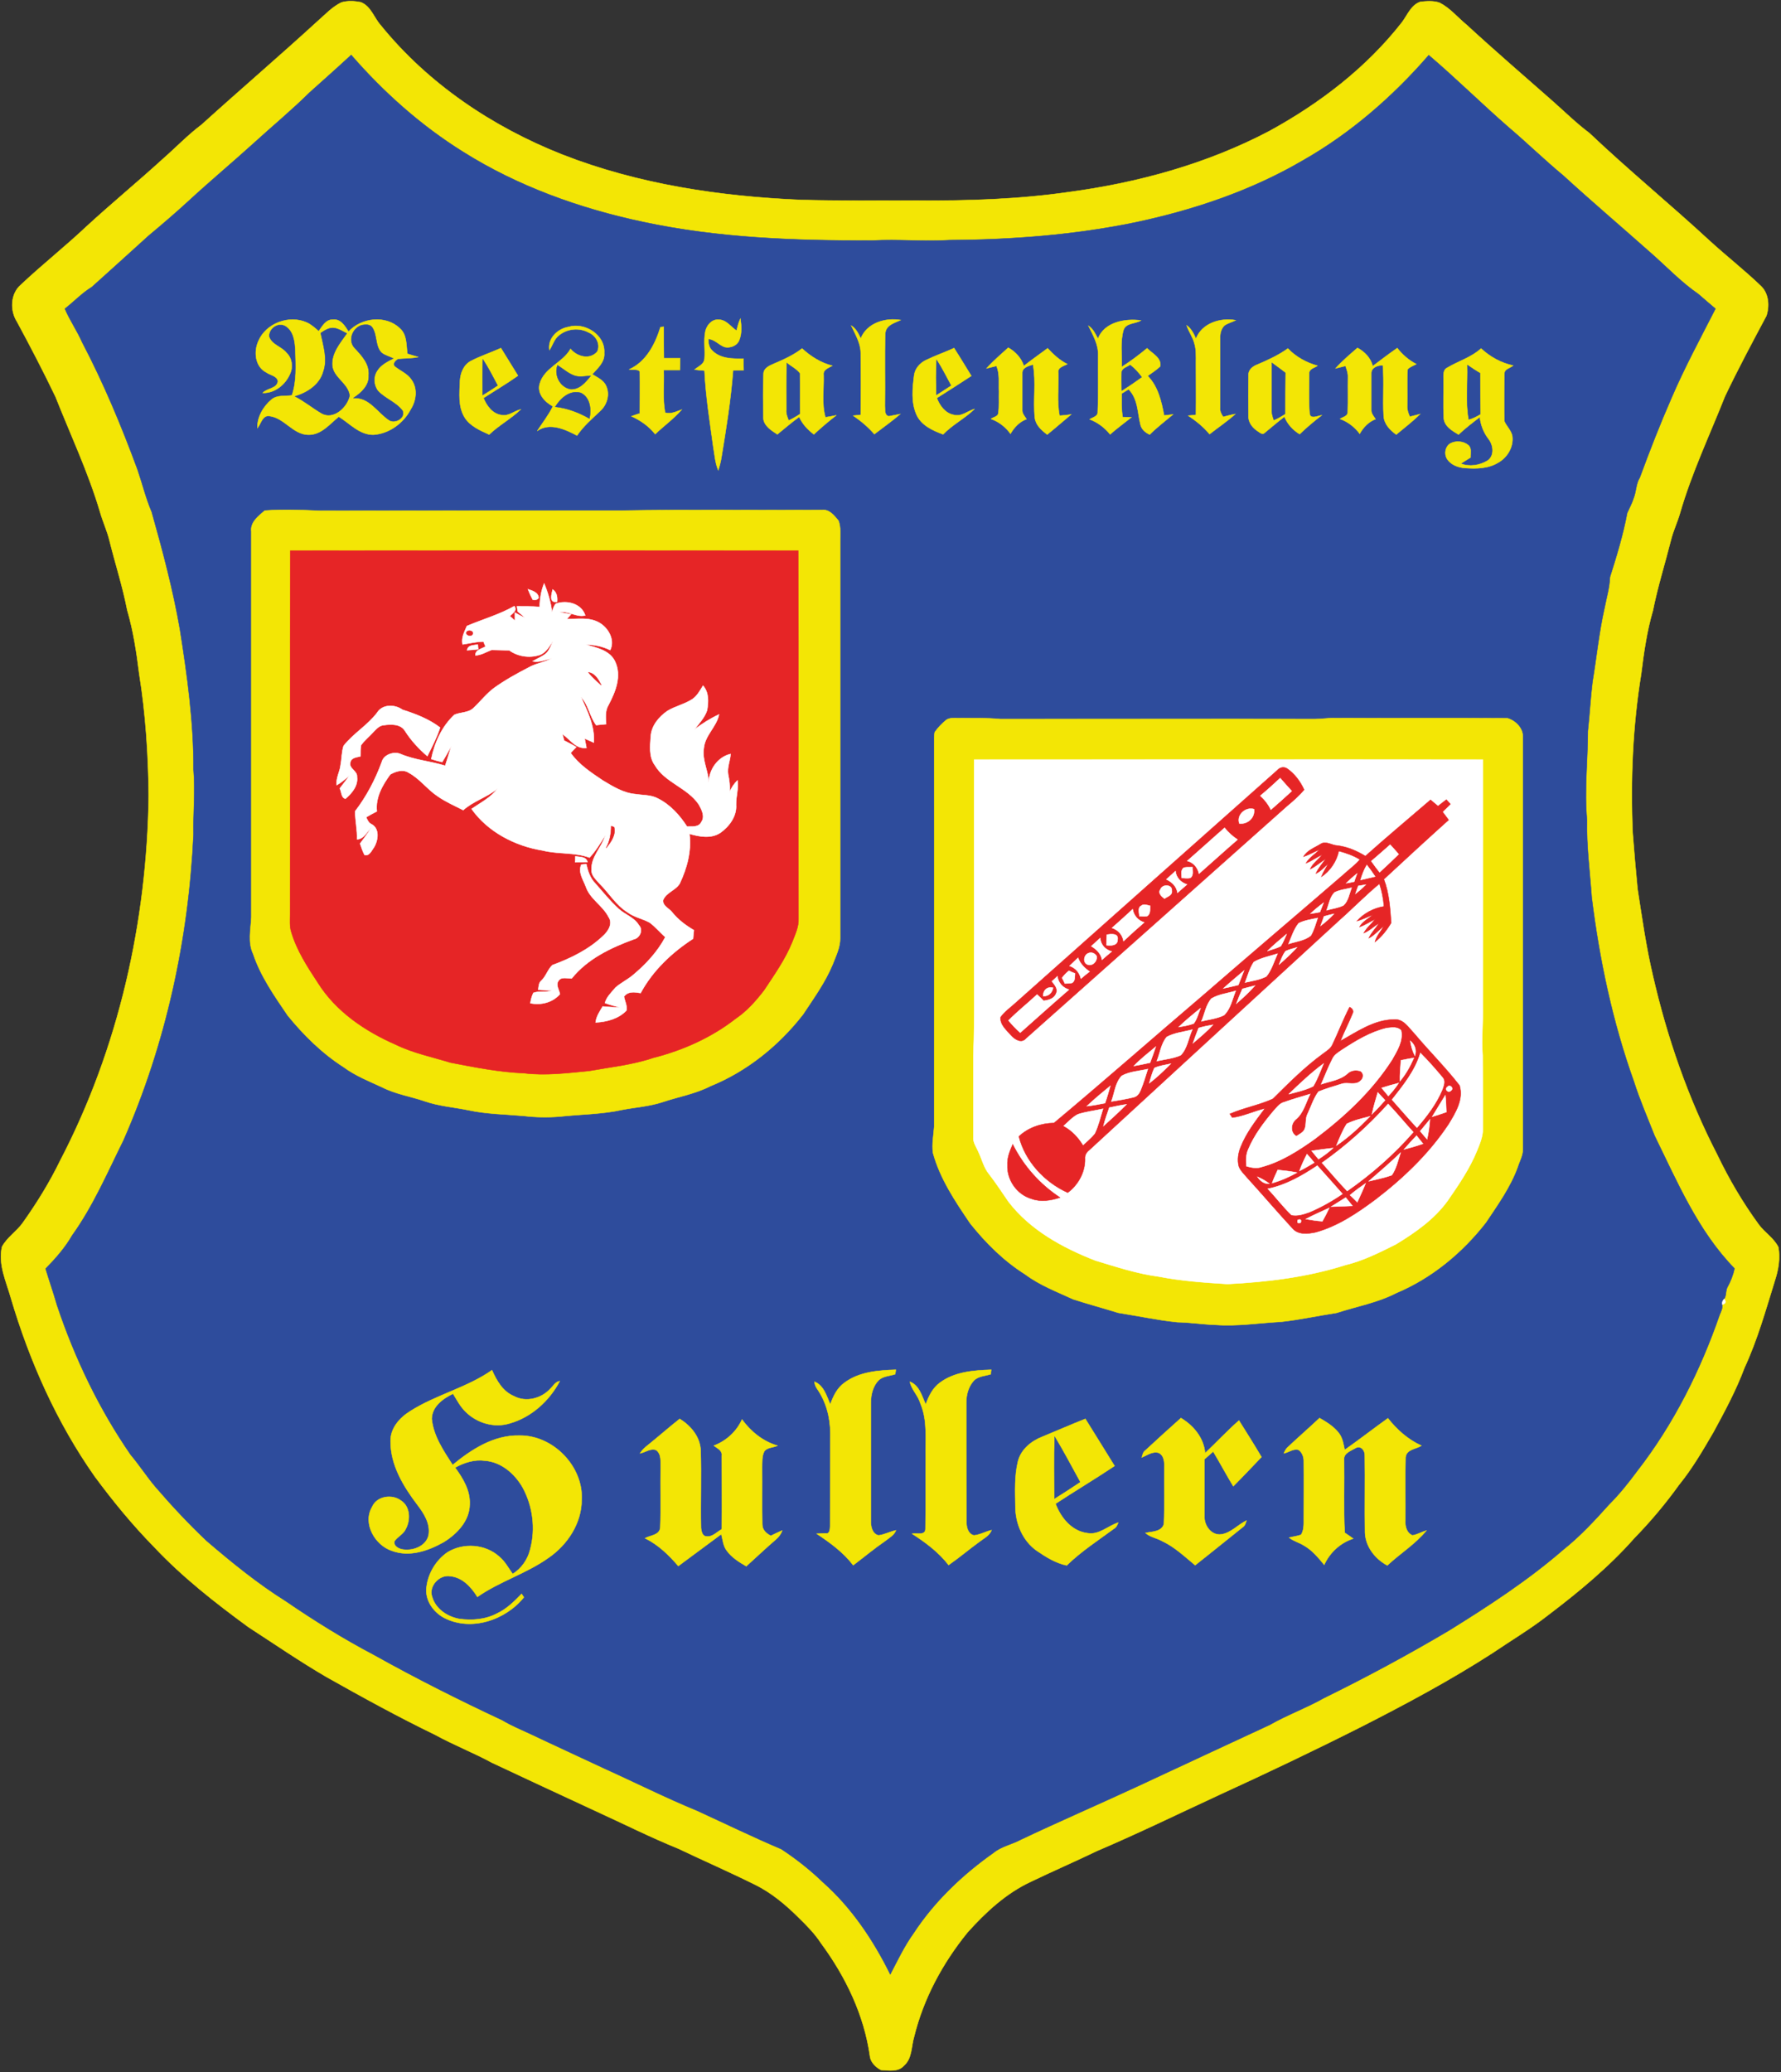 <?xml version="1.0" encoding="UTF-8" standalone="no"?>
<!DOCTYPE svg PUBLIC "-//W3C//DTD SVG 1.1//EN" "http://www.w3.org/Graphics/SVG/1.1/DTD/svg11.dtd">
<svg width="100%" height="100%" viewBox="0 0 1554 1807" version="1.1" xmlns="http://www.w3.org/2000/svg" xmlns:xlink="http://www.w3.org/1999/xlink" xml:space="preserve" xmlns:serif="http://www.serif.com/" style="fill-rule:evenodd;clip-rule:evenodd;">
    <rect x="0" y="0" width="1554" height="1807" fill="#333333" stroke="none"/>
    <g transform="matrix(1,0,0,1,-977.27,-336.936)">
        <g id="Wappen" transform="matrix(1,0,0,1,-106.291,41.406)">
            <g transform="matrix(1.885,0,0,1.885,1381.49,2101.09)">
                <path d="M0,-956.738C2.911,-957.583 6.011,-957.395 8.922,-956.832C13.618,-955.048 15.027,-949.694 18.126,-946.219C40.009,-919.171 69.781,-899.167 102.088,-886.394C137.307,-872.588 175.25,-866.953 212.817,-865.356C230.755,-864.887 248.6,-865.075 266.444,-865.075C289.923,-864.887 313.497,-865.638 336.882,-869.019C369.002,-873.339 400.746,-882.074 429.485,-897.194C452.87,-909.967 474.471,-926.497 490.907,-947.534C493.443,-950.915 495.133,-955.611 499.453,-957.02C502.365,-957.301 505.558,-957.583 508.375,-956.55C513.165,-954.108 516.64,-949.788 520.772,-946.407C533.827,-934.386 547.257,-922.834 560.594,-911.094C566.229,-906.116 571.676,-900.763 577.687,-896.255C595.719,-879.162 614.972,-863.384 633.192,-846.573C641.081,-839.341 649.439,-832.861 657.141,-825.441C660.709,-821.967 661.085,-816.238 659.583,-811.729C653.008,-799.426 646.434,-787.123 640.423,-774.538C633.286,-756.506 624.927,-738.943 619.574,-720.348C618.353,-716.122 616.38,-712.083 615.347,-707.763C612.624,-696.962 609.243,-686.35 607.083,-675.455C604.265,-665.875 602.856,-655.92 601.635,-646.059C597.691,-621.828 596.658,-597.128 597.691,-572.616C598.348,-563.975 599.1,-555.241 599.945,-546.6C602.011,-533.264 603.889,-519.834 606.989,-506.685C613.563,-477.947 623.237,-449.959 636.76,-423.756C642.208,-412.392 648.594,-401.498 656.014,-391.355C658.737,-387.598 663.058,-385.062 665.124,-380.836C666.063,-375.67 665.124,-370.317 663.527,-365.433C659.301,-351.815 655.45,-338.01 649.439,-325.049C645.589,-314.718 640.33,-304.951 635.07,-295.277C630.186,-286.918 625.303,-278.466 619.104,-270.859C612.906,-262.218 605.956,-253.953 598.536,-246.346C586.609,-232.822 572.709,-221.364 558.34,-210.47C550.169,-204.083 541.247,-198.824 532.7,-193.001C513.165,-180.416 492.597,-169.428 471.935,-158.909C450.334,-148.014 428.452,-137.59 406.475,-127.54C387.597,-118.806 368.908,-109.696 349.749,-101.525C339.606,-96.642 329.181,-92.134 319.038,-87.25C307.58,-81.897 298.188,-73.162 289.829,-63.864C278.278,-49.683 269.355,-33.153 265.035,-15.403C263.72,-10.989 264.19,-5.448 260.339,-2.161C257.71,0.845 253.295,0 249.727,-0.188C247.379,-1.409 245.031,-3.663 244.655,-6.387C242.025,-25.546 233.385,-43.39 222.021,-58.793C219.203,-63.113 215.635,-66.776 211.972,-70.345C205.773,-76.543 199.011,-82.272 191.028,-86.123C179.476,-91.852 167.643,-97.017 155.997,-102.558C143.036,-107.818 130.545,-114.11 117.772,-119.933C101.807,-127.353 85.747,-134.772 69.781,-142.285C61.14,-146.981 51.936,-150.55 43.39,-155.246C26.297,-163.511 9.58,-172.715 -6.95,-182.013C-19.347,-189.244 -31.087,-197.321 -43.108,-205.116C-58.51,-216.386 -73.631,-228.22 -86.78,-242.214C-96.735,-252.357 -105.751,-263.345 -114.204,-274.803C-131.766,-299.785 -144.351,-328.054 -152.992,-357.263C-155.152,-364.964 -159.002,-372.853 -157.124,-381.024C-154.776,-385.438 -150.268,-388.161 -147.45,-392.2C-140.97,-401.31 -135.053,-410.889 -130.17,-420.939C-103.121,-472.875 -89.973,-531.386 -89.222,-589.708C-89.409,-608.68 -90.63,-627.557 -93.636,-646.247C-94.857,-656.108 -96.359,-666.063 -99.177,-675.643C-101.243,-686.349 -104.624,-696.774 -107.254,-707.293C-108.381,-712.177 -110.541,-716.591 -111.856,-721.381C-117.303,-739.601 -125.38,-756.694 -132.33,-774.256C-137.965,-785.996 -143.976,-797.548 -150.174,-809.006C-153.461,-814.077 -153.273,-821.966 -148.39,-826.099C-138.528,-835.396 -127.916,-843.755 -118.054,-853.053C-106.408,-863.759 -94.293,-873.715 -82.647,-884.328C-76.637,-889.587 -71.095,-895.41 -64.709,-900.2C-46.959,-916.259 -28.739,-931.85 -11.082,-948.004C-7.513,-951.103 -4.32,-954.672 0,-956.738Z" style="fill:rgb(243,230,5);fill-rule:nonzero;stroke:rgb(243,230,5);stroke-width:0.19px;"/>
            </g>
            <g transform="matrix(1.885,0,0,1.885,1353.69,1984.59)">
                <path d="M0,-853.24C6.386,-858.969 12.867,-864.698 19.253,-870.615C34.28,-853.334 51.561,-837.931 71.002,-825.816C96.359,-809.85 125.004,-799.613 154.119,-793.415C189.056,-785.901 224.933,-784.68 260.527,-784.774C272.455,-785.431 284.382,-784.21 296.31,-784.962C325.049,-785.15 353.881,-787.31 382.15,-793.133C409.198,-798.862 435.777,-807.784 459.726,-821.778C481.891,-834.363 501.426,-851.362 518.049,-870.521C530.634,-859.814 542.374,-848.168 554.865,-837.274C563.505,-829.948 571.582,-822.059 580.316,-814.828C593.559,-802.712 607.271,-791.066 620.701,-779.139C628.026,-772.753 634.788,-765.521 642.865,-759.98C645.495,-757.726 648.031,-755.472 650.754,-753.218C643.804,-739.6 636.479,-726.076 630.468,-712.082C625.115,-699.873 620.325,-687.569 615.723,-675.078C613.939,-672.261 614.126,-668.786 612.906,-665.687C612.154,-663.245 610.933,-661.085 609.9,-658.737C608.022,-648.688 605.017,-638.826 601.917,-629.059C601.729,-624.175 600.321,-619.479 599.382,-614.689C596.846,-603.419 595.719,-591.961 593.84,-580.597C592.901,-572.99 592.525,-565.383 591.68,-557.776C591.68,-544.064 589.99,-530.352 591.304,-516.64C591.023,-504.712 592.619,-492.879 593.465,-480.951C597.033,-452.024 603.138,-423.192 613,-395.674C615.723,-387.127 619.292,-378.957 622.579,-370.598C633.098,-349.185 642.677,-326.457 659.583,-309.176C658.925,-306.171 657.798,-303.259 656.295,-300.536C655.356,-298.845 655.92,-296.591 654.699,-294.994C653.948,-294.243 653.666,-293.398 653.854,-292.459C654.135,-290.862 653.384,-289.359 652.727,-287.857C643.804,-262.029 631.313,-237.047 614.408,-215.352C610.464,-209.999 606.237,-204.74 601.542,-200.044C594.873,-192.624 588.111,-185.299 580.316,-179.1C563.975,-164.919 545.755,-153.085 527.441,-141.721C508.563,-130.545 489.216,-120.12 469.494,-110.446C461.323,-105.844 452.494,-102.651 444.417,-98.049C423.85,-88.47 403.282,-78.984 382.808,-69.405C364.963,-61.14 346.931,-53.345 329.275,-44.986C325.142,-42.732 320.259,-41.887 316.596,-38.881C302.227,-28.738 289.266,-16.435 279.592,-1.69C275.272,4.321 272.173,10.895 268.792,17.375C260.997,1.597 250.948,-13.43 237.705,-25.169C231.788,-30.898 225.214,-36.064 218.358,-40.572C205.304,-46.113 192.531,-52.312 179.664,-58.228C165.013,-64.239 150.832,-71.377 136.462,-77.857C125.098,-83.21 113.734,-88.376 102.464,-93.729C98.05,-95.795 93.448,-97.674 89.222,-100.21C69.123,-109.601 49.307,-119.557 29.96,-130.357C15.872,-137.776 2.348,-146.135 -10.801,-155.151C-23.855,-163.322 -35.876,-173.089 -47.616,-183.139C-55.975,-191.028 -63.864,-199.48 -71.377,-208.215C-75.416,-213.004 -78.797,-218.264 -82.835,-223.054C-97.486,-244.279 -108.757,-267.852 -116.927,-292.271C-118.524,-297.906 -120.496,-303.447 -122.187,-309.082C-117.585,-313.778 -113.171,-318.756 -109.884,-324.485C-100.116,-338.103 -93.542,-353.505 -86.122,-368.438C-66.494,-413.049 -55.975,-461.416 -53.721,-509.972C-53.909,-520.021 -52.875,-530.07 -53.721,-540.119C-53.627,-561.908 -56.632,-583.509 -60.013,-604.922C-63.207,-623.236 -67.996,-641.268 -73.068,-659.207C-75.792,-665.593 -77.388,-672.261 -79.642,-678.835C-87.062,-698.934 -95.326,-718.75 -105.281,-737.721C-107.629,-743.075 -111.01,-747.865 -113.264,-753.218C-109.038,-756.505 -105.375,-760.449 -100.773,-763.267C-91.945,-771.156 -83.305,-779.045 -74.571,-786.934C-68.278,-792.194 -61.986,-797.547 -55.975,-803.088C-46.208,-812.104 -35.97,-820.651 -26.109,-829.573C-17.469,-837.462 -8.359,-844.975 0,-853.24Z" style="fill:rgb(46,76,156);fill-rule:nonzero;stroke:rgb(46,76,156);stroke-width:0.19px;"/>
            </g>
            <g transform="matrix(1.885,0,0,1.885,1314.56,1268.73)">
                <path d="M0,-280.062C8.546,-280.719 17.187,-280.344 25.827,-279.968C72.129,-280.062 118.524,-280.062 164.825,-280.062C195.818,-280.626 226.811,-280.156 257.803,-280.344C261.372,-280.813 263.626,-277.714 265.599,-275.366C266.726,-272.267 266.35,-268.886 266.35,-265.599L266.35,-82.366C266.444,-78.046 264.378,-74.007 262.875,-70.063C259.4,-61.704 254.047,-54.378 249.163,-46.959C237.987,-32.589 223.242,-20.662 206.337,-13.806C199.387,-10.237 191.686,-8.922 184.36,-6.48C178.255,-4.414 171.775,-4.039 165.482,-2.818C155.997,-0.751 146.323,-0.751 136.65,0.282C131.109,0.751 125.474,0.657 119.933,0C111.386,-0.751 102.84,-0.845 94.387,-2.63C87.625,-4.039 80.675,-4.508 74.195,-6.762C67.621,-9.016 60.671,-10.049 54.378,-13.243C48.273,-16.06 41.887,-18.596 36.44,-22.634C26.485,-29.021 18.032,-37.379 10.613,-46.489C4.508,-55.505 -1.878,-64.521 -5.354,-74.946C-7.889,-80.3 -6.48,-86.216 -6.199,-91.851L-6.199,-270.389C-6.762,-274.709 -2.911,-277.526 0,-280.062Z" style="fill:rgb(243,230,5);fill-rule:nonzero;"/>
                <clipPath id="_clip1">
                    <path d="M0,-280.062C8.546,-280.719 17.187,-280.344 25.827,-279.968C72.129,-280.062 118.524,-280.062 164.825,-280.062C195.818,-280.626 226.811,-280.156 257.803,-280.344C261.372,-280.813 263.626,-277.714 265.599,-275.366C266.726,-272.267 266.35,-268.886 266.35,-265.599L266.35,-82.366C266.444,-78.046 264.378,-74.007 262.875,-70.063C259.4,-61.704 254.047,-54.378 249.163,-46.959C237.987,-32.589 223.242,-20.662 206.337,-13.806C199.387,-10.237 191.686,-8.922 184.36,-6.48C178.255,-4.414 171.775,-4.039 165.482,-2.818C155.997,-0.751 146.323,-0.751 136.65,0.282C131.109,0.751 125.474,0.657 119.933,0C111.386,-0.751 102.84,-0.845 94.387,-2.63C87.625,-4.039 80.675,-4.508 74.195,-6.762C67.621,-9.016 60.671,-10.049 54.378,-13.243C48.273,-16.06 41.887,-18.596 36.44,-22.634C26.485,-29.021 18.032,-37.379 10.613,-46.489C4.508,-55.505 -1.878,-64.521 -5.354,-74.946C-7.889,-80.3 -6.48,-86.216 -6.199,-91.851L-6.199,-270.389C-6.762,-274.709 -2.911,-277.526 0,-280.062Z" clip-rule="nonzero"/>
                </clipPath>
                <g clip-path="url(#_clip1)">
                    <g transform="matrix(0.53,0,0,0.53,-697.272,-672.964)">
                        <g transform="matrix(1.885,0,0,1.885,1337.93,1234.56)">
                            <path d="M0,-243.058C78.421,-243.152 156.936,-243.152 235.357,-243.058C235.545,-186.332 235.357,-129.512 235.451,-72.786C235.639,-68.935 233.948,-65.554 232.634,-62.079C229.347,-53.908 224.275,-46.771 219.485,-39.539C215.729,-34.655 211.502,-29.865 206.337,-26.39C195.161,-17.656 181.918,-11.739 168.206,-8.264C158.533,-4.977 148.296,-3.944 138.341,-2.16C128.385,-1.221 118.336,0.094 108.381,-1.127C96.829,-1.596 85.559,-3.85 74.289,-6.01C65.742,-8.64 56.914,-10.425 48.837,-14.369C34.656,-20.568 21.132,-29.678 12.773,-43.014C7.889,-50.433 3.005,-57.947 0.47,-66.493C-0.375,-69.123 -0.094,-71.94 -0.094,-74.664C0,-130.827 -0.188,-186.895 0,-243.058Z" style="fill:rgb(230,37,38);fill-rule:nonzero;stroke:rgb(230,37,38);stroke-width:0.19px;"/>
                        </g>
                        <g transform="matrix(1.885,0,0,1.885,1555.71,1167.63)">
                            <path d="M0,-181.542C0.094,-185.299 0.657,-188.962 2.066,-192.437C3.851,-188.21 5.166,-183.702 5.729,-179.194C6.199,-180.509 6.48,-182.012 7.513,-183.045C12.585,-184.829 19.347,-183.139 21.132,-177.598C16.999,-176.564 13.43,-179.852 9.298,-179.1C11.082,-178.725 12.773,-178.443 14.557,-178.161C13.9,-177.41 13.242,-176.658 12.585,-175.907C17.562,-175.907 22.822,-176.846 27.33,-174.404C31.744,-172.056 35.031,-166.327 32.683,-161.538C29.115,-163.322 25.264,-164.073 21.413,-164.073C26.391,-162.665 32.496,-161.444 34.938,-156.278C38.131,-149.516 35.125,-142.285 31.932,-136.18C30.241,-133.456 30.617,-130.263 30.805,-127.258C29.302,-127.164 27.706,-126.976 26.203,-126.788C23.198,-130.733 22.634,-136.18 19.159,-139.843C22.165,-133.175 25.639,-126.319 25.076,-118.711C23.667,-119.369 22.259,-119.932 20.85,-120.59C21.131,-119.181 21.413,-117.678 21.695,-116.27C16.717,-115.612 14.182,-120.214 10.519,-122.656C10.801,-121.717 11.082,-120.684 11.364,-119.65C13.242,-118.711 15.121,-117.772 16.999,-116.645C16.154,-115.8 15.215,-114.861 14.369,-113.922C18.22,-108.474 23.855,-104.812 29.302,-101.149C33.998,-98.331 38.882,-95.326 44.423,-94.856C47.898,-94.293 51.655,-94.574 54.848,-92.79C60.483,-89.973 64.897,-85.089 68.278,-79.829C70.626,-79.923 73.725,-79.36 74.946,-81.99C76.731,-84.525 75.04,-87.719 73.725,-90.066C68.466,-97.862 58.135,-100.116 53.345,-108.286C50.528,-112.137 51.185,-117.209 51.467,-121.623C51.843,-126.6 55.224,-130.639 59.168,-133.362C62.831,-135.616 67.151,-136.462 70.72,-138.81C72.974,-140.312 74.289,-142.848 75.698,-145.102C78.515,-141.909 78.233,-137.495 77.576,-133.644C76.449,-130.263 73.913,-127.634 71.753,-124.816C75.322,-127.54 79.079,-129.887 83.117,-131.766C81.99,-126.037 76.637,-122.186 76.073,-116.176C75.134,-110.634 78.233,-105.563 78.327,-100.116C78.421,-106.126 82.459,-112.043 88.47,-113.452C88.282,-110.259 86.78,-107.159 87.343,-103.966C87.907,-101.243 88.282,-98.519 88.001,-95.702C88.752,-97.768 90.067,-99.646 91.664,-101.243C92.227,-97.392 90.912,-93.635 91.006,-89.879C91.382,-84.619 87.813,-79.829 83.68,-76.918C79.36,-74.1 74.007,-75.134 69.405,-76.448C70.438,-68.559 68.278,-60.576 64.897,-53.439C63.019,-50.245 58.51,-49.306 57.196,-45.737C56.914,-43.014 60.013,-41.981 61.422,-40.102C64.146,-36.721 67.621,-34.092 71.471,-31.838C71.283,-30.523 71.189,-29.208 71.095,-27.893C61.234,-21.507 52.406,-13.148 46.771,-2.723C43.953,-3.193 41.042,-3.662 39.07,-1.127C39.445,1.034 40.666,3.194 40.197,5.354C36.534,9.204 31.087,10.613 25.921,10.895C26.203,8.171 27.8,5.823 29.208,3.475C31.838,3.757 34.468,3.851 37.097,3.945C34.75,3.288 32.495,2.724 30.241,1.879C30.993,-0.939 33.247,-3.005 35.125,-5.259C37.661,-7.513 40.76,-8.922 43.39,-11.176C49.213,-16.059 54.566,-21.788 58.229,-28.644C55.693,-30.804 53.627,-33.434 50.903,-35.407C47.616,-37.191 43.766,-37.848 40.76,-40.102C35.313,-43.483 32.12,-49.118 27.706,-53.439C26.109,-55.317 23.855,-57.195 24.043,-59.825C23.761,-65.93 28.833,-70.25 30.429,-75.791C28.175,-72.222 26.015,-68.559 23.104,-65.46C16.154,-67.996 8.547,-66.963 1.409,-68.747C-11.364,-70.813 -23.949,-77.294 -31.556,-88C-27.33,-90.912 -22.634,-93.26 -19.535,-97.392C-24.418,-93.354 -30.711,-91.663 -35.407,-87.437C-39.445,-89.503 -43.578,-91.287 -47.334,-93.917C-52.124,-97.11 -55.599,-102.088 -60.765,-104.812C-63.394,-106.502 -66.775,-105.375 -69.217,-103.966C-72.786,-99.083 -76.167,-93.26 -75.416,-86.873C-77.106,-86.028 -78.797,-85.089 -80.393,-84.15C-79.83,-83.023 -79.36,-81.708 -78.139,-81.05C-74.007,-79.078 -74.758,-73.537 -76.731,-70.25C-77.858,-68.747 -78.891,-66.024 -81.145,-66.681C-81.99,-68.371 -82.647,-70.156 -83.211,-71.94C-81.52,-74.288 -79.642,-76.636 -78.139,-79.172C-80.112,-77.294 -81.521,-74.007 -84.62,-73.913C-84.432,-78.327 -85.559,-82.647 -85.465,-86.967C-80.206,-93.823 -76.167,-101.524 -73.162,-109.695C-72.316,-113.076 -67.808,-114.673 -64.709,-113.546C-58.041,-110.634 -50.715,-110.165 -43.766,-108.005C-42.826,-111.01 -41.887,-114.015 -40.948,-117.021C-42.357,-114.579 -43.672,-112.043 -45.174,-109.695C-46.865,-110.071 -48.555,-110.541 -50.246,-111.104C-48.649,-118.805 -45.268,-126.225 -39.539,-131.578C-36.628,-132.893 -32.965,-132.423 -30.617,-134.771C-27.33,-137.87 -24.606,-141.439 -21.038,-144.069C-16.06,-147.638 -10.613,-150.643 -5.166,-153.461C-1.784,-155.433 2.16,-155.809 5.541,-157.687C2.63,-157.03 -0.282,-155.715 -3.287,-156.372C-1.127,-157.687 1.315,-158.532 3.193,-160.223C4.602,-161.82 5.353,-163.886 6.292,-165.858C4.508,-163.416 3.099,-160.411 0,-159.284C-4.696,-157.781 -10.049,-158.532 -14.088,-161.444C-16.811,-161.538 -19.535,-161.538 -22.259,-161.632C-24.794,-160.692 -27.048,-159.19 -29.772,-159.096C-29.866,-161.726 -26.86,-162.101 -25.076,-163.228C-25.358,-163.792 -25.827,-164.919 -26.015,-165.482C-29.302,-165.482 -32.495,-164.637 -35.689,-164.167C-36.44,-167.267 -34.844,-169.99 -33.716,-172.714C-26.391,-175.813 -18.69,-177.973 -11.74,-181.918C-10.237,-179.852 -12.585,-178.537 -13.806,-177.316C-13.055,-176.564 -12.209,-175.907 -11.458,-175.156L-11.458,-178.912C-9.955,-178.067 -8.359,-177.222 -6.762,-176.47C-7.795,-177.504 -9.016,-178.443 -10.143,-179.382C-10.237,-179.946 -10.425,-181.167 -10.519,-181.824C-7.044,-181.73 -3.475,-181.918 0,-181.542Z" style="fill:white;fill-rule:nonzero;stroke:white;stroke-width:0.19px;"/>
                        </g>
                        <g transform="matrix(1.885,0,0,1.885,1545.44,819.703)">
                            <path d="M0,-5.166C2.066,-4.509 4.884,-3.663 4.978,-1.128C4.32,-0.282 3.381,0 2.254,-0.282C1.409,-1.879 0.657,-3.476 0,-5.166Z" style="fill:white;fill-rule:nonzero;stroke:white;stroke-width:0.19px;"/>
                        </g>
                        <g transform="matrix(1.885,0,0,1.885,1567.05,822.18)">
                            <path d="M0,-6.386C1.972,-5.071 2.254,-2.817 2.066,-0.657C-1.878,0 -0.469,-4.226 0,-6.386Z" style="fill:white;fill-rule:nonzero;stroke:white;stroke-width:0.19px;"/>
                        </g>
                        <g transform="matrix(1.885,0,0,1.885,1492.33,851.042)">
                            <path d="M0,-2.254C0.845,-2.911 2.911,-2.536 2.63,-1.221C2.16,0.657 -1.409,-0.658 0,-2.254Z" style="fill:rgb(230,37,38);fill-rule:nonzero;stroke:rgb(230,37,38);stroke-width:0.19px;"/>
                        </g>
                        <g transform="matrix(1.885,0,0,1.885,1492.33,858.3)">
                            <path d="M0,2.63C0.375,0.094 3.005,0.376 4.978,0C4.978,0.564 5.165,1.597 5.165,2.161C3.475,2.348 1.69,2.536 0,2.63Z" style="fill:white;fill-rule:nonzero;stroke:white;stroke-width:0.19px;"/>
                        </g>
                        <g transform="matrix(1.885,0,0,1.885,1598.38,893.714)">
                            <path d="M0,-5.917C3.099,-5.354 4.602,-2.536 5.917,0C3.851,-1.878 1.691,-3.663 0,-5.917Z" style="fill:rgb(230,37,38);fill-rule:nonzero;stroke:rgb(230,37,38);stroke-width:0.19px;"/>
                        </g>
                        <g transform="matrix(1.885,0,0,1.885,1413.71,985.253)">
                            <path d="M0,-35.782C2.442,-39.821 8.265,-39.727 11.74,-37.191C17.938,-35.219 24.043,-32.871 29.208,-28.926C27.706,-24.324 25.452,-20.004 23.292,-15.684C19.347,-19.065 15.778,-22.915 12.961,-27.33C10.988,-30.617 6.668,-30.523 3.287,-30.053C0.939,-29.959 -0.469,-28.081 -1.972,-26.578C-3.757,-24.606 -5.917,-22.915 -7.419,-20.755C-7.795,-19.065 -7.607,-17.28 -7.701,-15.59C-9.486,-15.12 -12.115,-15.026 -12.397,-12.678C-13.148,-9.955 -9.016,-8.828 -9.298,-6.104C-8.734,-1.972 -11.646,1.503 -14.651,4.039C-16.717,3.569 -16.436,0.752 -17.281,-0.751C-15.778,-2.723 -14.275,-4.601 -12.773,-6.668C-14.745,-5.071 -16.53,-3.474 -18.69,-2.253C-19.159,-5.541 -17.187,-8.452 -16.905,-11.645C-16.342,-14.557 -16.436,-17.656 -15.496,-20.473C-10.988,-26.202 -4.414,-29.959 0,-35.782Z" style="fill:white;fill-rule:nonzero;stroke:white;stroke-width:0.19px;"/>
                        </g>
                        <g transform="matrix(1.885,0,0,1.885,1618.22,1035.89)">
                            <path d="M0,-10.143C0.282,-10.049 1.033,-9.767 1.315,-9.673C2.254,-5.917 -0.188,-2.817 -2.348,0C-0.657,-3.193 0,-6.668 0,-10.143Z" style="fill:rgb(230,37,38);fill-rule:nonzero;stroke:rgb(230,37,38);stroke-width:0.19px;"/>
                        </g>
                        <g transform="matrix(1.885,0,0,1.885,1586.88,1048.29)">
                            <path d="M0,-2.724C2.066,-2.348 4.978,-2.724 5.635,-0.094C3.757,0 1.784,0 -0.094,0C-0.094,-0.658 0,-1.973 0,-2.724Z" style="fill:white;fill-rule:nonzero;stroke:white;stroke-width:0.19px;"/>
                        </g>
                        <g transform="matrix(1.885,0,0,1.885,1592.01,1172.76)">
                            <path d="M0,-64.897C0.563,-64.991 1.784,-65.085 2.348,-65.179C3.099,-61.892 4.132,-58.605 6.574,-56.163C10.049,-52.218 13.43,-47.992 17.375,-44.423C20.38,-41.699 24.606,-40.478 26.766,-36.816C28.833,-34.656 27.142,-30.899 24.325,-30.335C13.618,-26.391 2.911,-21.319 -4.414,-12.209C-6.48,-12.115 -9.298,-13.242 -10.613,-10.988C-11.834,-9.11 -10.237,-6.95 -9.861,-4.978C-13.242,-1.033 -18.69,0.282 -23.573,-0.751C-23.292,-2.442 -22.916,-4.038 -22.165,-5.541C-19.441,-6.574 -16.342,-5.541 -13.524,-6.668C-15.684,-6.762 -17.75,-6.762 -19.911,-6.95C-19.723,-8.453 -19.723,-10.237 -18.408,-11.27C-16.248,-13.336 -15.496,-16.436 -13.336,-18.408C-4.884,-21.507 3.381,-25.546 9.955,-31.744C12.397,-33.904 14.839,-37.567 12.679,-40.666C9.955,-46.02 4.132,-48.931 2.16,-54.66C0.939,-57.947 -1.503,-61.234 0,-64.897Z" style="fill:white;fill-rule:nonzero;stroke:white;stroke-width:0.19px;"/>
                        </g>
                    </g>
                </g>
                <path d="M0,-280.062C8.546,-280.719 17.187,-280.344 25.827,-279.968C72.129,-280.062 118.524,-280.062 164.825,-280.062C195.818,-280.626 226.811,-280.156 257.803,-280.344C261.372,-280.813 263.626,-277.714 265.599,-275.366C266.726,-272.267 266.35,-268.886 266.35,-265.599L266.35,-82.366C266.444,-78.046 264.378,-74.007 262.875,-70.063C259.4,-61.704 254.047,-54.378 249.163,-46.959C237.987,-32.589 223.242,-20.662 206.337,-13.806C199.387,-10.237 191.686,-8.922 184.36,-6.48C178.255,-4.414 171.775,-4.039 165.482,-2.818C155.997,-0.751 146.323,-0.751 136.65,0.282C131.109,0.751 125.474,0.657 119.933,0C111.386,-0.751 102.84,-0.845 94.387,-2.63C87.625,-4.039 80.675,-4.508 74.195,-6.762C67.621,-9.016 60.671,-10.049 54.378,-13.243C48.273,-16.06 41.887,-18.596 36.44,-22.634C26.485,-29.021 18.032,-37.379 10.613,-46.489C4.508,-55.505 -1.878,-64.521 -5.354,-74.946C-7.889,-80.3 -6.48,-86.216 -6.199,-91.851L-6.199,-270.389C-6.762,-274.709 -2.911,-277.526 0,-280.062Z" style="fill:none;fill-rule:nonzero;stroke:rgb(243,230,5);stroke-width:0.19px;"/>
            </g>
            <g>
                <g transform="matrix(1.885,0,0,1.885,1909.48,1450.57)">
                    <path d="M0,-279.78C1.597,-280.719 3.381,-280.531 5.072,-280.531C11.74,-280.437 18.314,-280.719 24.888,-280.062C73.443,-280.062 121.905,-280.155 170.46,-280.062C173.56,-280.062 176.659,-280.625 179.852,-280.531C206.431,-280.437 233.103,-280.625 259.682,-280.437C263.251,-279.404 266.82,-275.929 266.726,-271.985L266.726,-81.144C266.82,-78.233 265.223,-75.603 264.378,-72.88C260.997,-63.488 255.08,-55.317 249.633,-47.146C238.738,-33.153 224.557,-21.413 208.215,-14.557C199.481,-10.049 189.807,-8.358 180.603,-5.353C171.963,-4.038 163.51,-2.16 154.87,-1.221C144.727,-0.657 134.584,0.939 124.441,0.188C118.524,0 112.701,-0.939 106.878,-1.033C97.674,-1.972 88.658,-3.944 79.548,-5.353C72.598,-7.513 65.554,-9.391 58.604,-11.645C51.091,-15.12 43.108,-18.126 36.346,-23.197C26.485,-29.396 18.22,-37.661 10.988,-46.677C4.038,-56.914 -3.005,-67.338 -6.292,-79.36C-6.856,-83.492 -6.011,-87.531 -5.729,-91.569C-5.729,-150.455 -5.635,-209.342 -5.729,-268.134C-5.635,-270.106 -5.917,-272.173 -5.447,-274.051C-3.945,-276.211 -1.972,-278.183 0,-279.78Z" style="fill:rgb(243,230,5);fill-rule:nonzero;stroke:rgb(243,230,5);stroke-width:0.19px;"/>
                </g>
                <g transform="matrix(1.885,0,0,1.885,1933.56,1415.16)">
                    <path d="M0,-242.495C78.515,-242.495 156.936,-242.589 235.451,-242.495C235.545,-204.74 235.451,-166.891 235.451,-129.137C235.639,-121.341 234.794,-113.546 235.357,-105.657C235.357,-94.387 235.545,-83.117 235.451,-71.753C235.545,-68.184 234.042,-64.803 232.728,-61.516C229.347,-53.251 224.275,-45.832 219.203,-38.506C213.005,-29.866 204.177,-23.761 195.254,-18.314C187.741,-14.557 180.134,-10.707 171.963,-8.734C154.306,-3.099 135.711,-0.845 117.303,0.094C106.596,-0.564 95.89,-1.315 85.277,-3.381C75.322,-4.696 65.742,-7.889 56.069,-10.801C40.948,-16.717 25.921,-24.888 15.872,-38.037C12.961,-42.263 10.143,-46.583 6.95,-50.715C4.508,-53.627 3.663,-57.478 2.066,-60.859C1.127,-63.207 -0.657,-65.367 -0.375,-67.996L-0.375,-105.657C0.376,-124.441 -0.188,-143.224 0,-162.008C0,-188.868 -0.094,-215.729 0,-242.495Z" style="fill:white;fill-rule:nonzero;stroke:white;stroke-width:0.19px;"/>
                </g>
                <g transform="matrix(1.885,0,0,1.885,2198.09,1202.69)">
                    <path d="M0,-124.911C1.127,-126.226 2.911,-126.601 4.414,-125.756C7.983,-123.314 10.613,-119.745 12.397,-115.895C10.049,-113.077 7.232,-110.635 4.414,-108.288C-35.876,-72.411 -76.073,-36.629 -116.364,-0.846C-118.524,1.69 -121.717,-0.47 -123.407,-2.442C-125.474,-4.791 -128.385,-7.232 -128.104,-10.613C-126.225,-13.243 -123.595,-15.028 -121.341,-17.094C-80.863,-53.064 -40.478,-89.035 0,-124.911Z" style="fill:rgb(230,37,38);fill-rule:nonzero;stroke:rgb(230,37,38);stroke-width:0.19px;"/>
                </g>
                <g transform="matrix(0.277,1.865,1.865,-0.277,2193.35,974.57)">
                    <path d="M7.047,-6.478C4.914,-2.934 2.661,0.439 0.315,3.825C2.621,5.288 4.834,6.763 7.047,8.238C9.457,4.652 11.869,1.067 14.173,-2.598C11.592,-3.355 9.207,-4.71 7.047,-6.478Z" style="fill:white;fill-rule:nonzero;stroke:white;stroke-width:0.19px;"/>
                </g>
                <g transform="matrix(1.885,0,0,1.885,2274.94,1286.43)">
                    <path d="M0,-129.606C9.861,-138.434 20.098,-146.981 30.147,-155.621C31.274,-154.682 32.402,-153.649 33.623,-152.71C34.843,-153.743 36.158,-154.682 37.473,-155.715C37.943,-155.152 38.882,-154.212 39.351,-153.649C38.13,-152.428 36.91,-151.301 35.688,-150.08C36.628,-148.859 37.567,-147.638 38.506,-146.323C28.457,-137.307 18.502,-128.103 8.546,-118.899C10.988,-112.513 11.458,-105.563 11.927,-98.707C9.955,-95.42 7.513,-92.227 4.414,-89.879C5.165,-92.696 7.138,-94.763 8.546,-97.204C6.104,-95.42 4.226,-92.978 1.596,-91.663C2.724,-94.199 4.79,-96.171 6.292,-98.519C3.851,-97.111 1.878,-95.044 -0.751,-94.011C0.563,-96.453 2.817,-98.237 4.508,-100.398C2.066,-99.271 -0.188,-97.674 -2.724,-96.829C-1.409,-99.271 1.315,-100.585 3.381,-102.37C0.939,-101.525 -1.409,-100.21 -3.945,-99.552C-0.751,-103.121 3.851,-105.563 8.546,-106.314C8.358,-109.883 7.607,-113.452 6.48,-116.833C-0.094,-111.386 -6.011,-105.281 -12.397,-99.646C-50.903,-64.333 -89.41,-28.926 -127.916,6.48C-129.137,7.42 -129.982,8.828 -129.794,10.519C-129.7,16.623 -132.893,22.446 -137.777,26.109C-148.484,21.319 -157.5,11.646 -160.411,0.094C-155.997,-4.038 -150.08,-6.011 -144.164,-6.105C-120.684,-25.733 -97.674,-46.019 -74.383,-65.836C-53.063,-84.338 -31.556,-102.558 -10.237,-120.966C-7.701,-123.314 -4.79,-125.38 -2.536,-128.009C-5.541,-129.888 -8.922,-131.015 -12.303,-131.954C-13.336,-127.164 -16.342,-122.656 -20.38,-120.026C-19.535,-122.187 -18.314,-124.065 -17.187,-126.131C-19.065,-124.534 -20.662,-122.562 -22.916,-121.529C-21.789,-124.065 -19.911,-126.131 -18.314,-128.385C-20.756,-126.882 -22.916,-124.816 -25.546,-123.595C-24.325,-126.319 -21.789,-127.915 -20.004,-130.263C-22.634,-129.043 -24.888,-127.352 -27.518,-126.319C-25.921,-128.949 -23.292,-130.451 -21.225,-132.611C-23.761,-131.578 -26.109,-130.169 -28.645,-129.324C-26.954,-132.33 -23.479,-133.457 -20.662,-135.241C-18.22,-136.744 -15.59,-134.584 -13.055,-134.49C-8.359,-133.926 -4.039,-132.048 0,-129.606Z" style="fill:rgb(230,37,38);fill-rule:nonzero;stroke:rgb(230,37,38);stroke-width:0.19px;"/>
                </g>
                <g transform="matrix(1.885,0,0,1.885,2164.98,999.597)">
                    <path d="M0,7.513C-1.503,3.568 2.911,-0.376 6.762,0.845C7.325,4.789 3.851,7.889 0,7.513Z" style="fill:white;fill-rule:nonzero;stroke:white;stroke-width:0.19px;"/>
                </g>
                <g transform="matrix(0.735,1.736,1.736,-0.735,2124.72,1020.72)">
                    <path d="M11.43,-7.859C9.03,-0.52 6.47,6.683 4.07,14.023C6.632,14.773 9.131,15.858 11.43,17.434C13.843,9.885 16.502,2.436 19.002,-5.15C16.065,-4.62 13.257,-5.47 11.43,-7.859Z" style="fill:white;fill-rule:nonzero;stroke:white;stroke-width:0.19px;"/>
                </g>
                <g transform="matrix(0.46,1.828,1.828,-0.46,2286.87,1033.19)">
                    <path d="M5.975,-5.225C4.318,-1.806 2.479,1.661 0.732,5.103C2.532,6.102 4.197,6.942 5.975,7.85C7.996,4.338 10.018,0.827 11.924,-2.752C9.964,-3.614 8.004,-4.476 5.975,-5.225Z" style="fill:white;fill-rule:nonzero;stroke:white;stroke-width:0.19px;"/>
                </g>
                <g transform="matrix(-1.625,0.956,0.956,1.625,2124.04,1059.2)">
                    <path d="M1.496,-5.197C0.22,-4.774 -0.866,-4.026 -1.999,-3.36C-1.062,-1.95 -0.566,0.374 1.496,0.36C2.772,-0.064 3.762,-0.973 4.815,-1.592C3.957,-3.05 3.477,-5.164 1.496,-5.197Z" style="fill:white;fill-rule:nonzero;stroke:white;stroke-width:0.19px;"/>
                </g>
                <g transform="matrix(1.885,0,0,1.885,2270.69,1049.88)">
                    <path d="M0,6.95C0.751,4.508 1.597,2.16 2.912,0C4.226,1.691 5.541,3.475 6.762,5.353C4.508,5.917 2.254,6.387 0,6.95Z" style="fill:white;fill-rule:nonzero;stroke:white;stroke-width:0.19px;"/>
                </g>
                <g transform="matrix(-0.449,1.831,1.831,0.449,2114.57,1056.42)">
                    <path d="M4.79,-6.106C3.177,-5.05 1.656,-3.973 0.044,-2.918C2.965,-1.815 4.571,0.706 4.79,3.758C6.425,2.611 7.946,1.533 9.581,0.387C6.773,-0.785 5.35,-3.261 4.79,-6.106Z" style="fill:white;fill-rule:nonzero;stroke:white;stroke-width:0.19px;"/>
                </g>
                <g transform="matrix(1.885,0,0,1.885,2258.12,1057.32)">
                    <path d="M0,4.508C1.597,2.911 3.287,1.409 5.072,0C4.602,1.221 4.132,2.536 3.757,3.757C2.536,4.039 1.315,4.32 0,4.508Z" style="fill:white;fill-rule:nonzero;stroke:white;stroke-width:0.19px;"/>
                </g>
                <g transform="matrix(1.885,0,0,1.885,2096.1,1074.49)">
                    <path d="M0,-1.784C0.845,-4.32 5.635,-4.132 5.259,-1.127C5.635,1.034 3.193,1.503 1.878,2.536C0.657,1.597 -1.315,0 0,-1.784Z" style="fill:white;fill-rule:nonzero;stroke:white;stroke-width:0.19px;"/>
                </g>
                <g transform="matrix(1.885,0,0,1.885,2268.74,1073.96)">
                    <path d="M0,-3.1C1.127,-3.288 2.348,-3.476 3.475,-3.663C1.972,-2.161 0.376,-0.752 -1.315,0.563C-0.939,-0.658 -0.469,-1.879 0,-3.1Z" style="fill:white;fill-rule:nonzero;stroke:white;stroke-width:0.19px;"/>
                </g>
                <g transform="matrix(-1.554,1.068,1.068,1.554,2258.55,1082.03)">
                    <path d="M2.125,-6.765C-0.579,-6.388 -3.06,-5.024 -5.6,-4.076C-3.205,-2.416 -0.903,0.104 2.125,0.529C4.829,0.152 7.232,-1.159 9.826,-2.029C7.378,-3.766 5.129,-6.209 2.125,-6.765Z" style="fill:white;fill-rule:nonzero;stroke:white;stroke-width:0.19px;"/>
                </g>
                <g transform="matrix(1.885,0,0,1.885,2226.95,1082.81)">
                    <path d="M0,5.072C1.878,3.288 3.945,1.597 6.105,0C5.541,1.503 4.978,2.912 4.414,4.321C2.911,4.602 1.503,4.884 0,5.072Z" style="fill:white;fill-rule:nonzero;stroke:white;stroke-width:0.19px;"/>
                </g>
                <g transform="matrix(-1.639,0.932,0.932,1.639,2085.76,1091.2)">
                    <path d="M1.483,-4.337C-0.089,-4.632 -1.024,-3.236 -2.109,-2.295C-1.193,-0.871 -0.497,1.111 1.483,1.173C2.637,0.733 3.571,0.094 4.585,-0.591C3.842,-1.898 3.498,-4.403 1.483,-4.337Z" style="fill:white;fill-rule:nonzero;stroke:white;stroke-width:0.19px;"/>
                </g>
                <g transform="matrix(0.316,1.859,1.859,-0.316,2063.15,1088.9)">
                    <path d="M7.466,-6.306C5.222,-2.686 2.903,1.042 0.552,4.586C3.609,4.637 6.053,6.127 7.466,8.841C9.694,5.129 12.029,1.493 14.381,-2.051C11.339,-2.01 8.864,-3.685 7.466,-6.306Z" style="fill:white;fill-rule:nonzero;stroke:white;stroke-width:0.19px;"/>
                </g>
                <g transform="matrix(1.885,0,0,1.885,2238.82,1100.87)">
                    <path d="M0,-3.287C1.503,-3.663 3.005,-4.132 4.602,-4.414C2.724,-2.442 0.657,-0.563 -1.596,1.127C-1.033,-0.376 -0.469,-1.784 0,-3.287Z" style="fill:white;fill-rule:nonzero;stroke:white;stroke-width:0.19px;"/>
                </g>
                <g transform="matrix(-1.344,1.322,1.322,1.344,2228.07,1109.49)">
                    <path d="M1.036,-7.562C-1.894,-6.657 -4.433,-4.685 -6.97,-3.113C-4.39,-1.829 -1.814,-0.28 1.036,0.474C4.758,0.106 7.834,-2.392 11.102,-4.025C7.792,-5.381 4.619,-7.134 1.036,-7.562Z" style="fill:white;fill-rule:nonzero;stroke:white;stroke-width:0.19px;"/>
                </g>
                <g transform="matrix(1.885,0,0,1.885,2049.36,1118.94)">
                    <path d="M0,-4.414C1.878,-4.696 5.447,-5.165 4.978,-2.16C5.072,0.751 1.784,0.751 -0.188,0.47C-0.188,-1.221 -0.188,-2.817 0,-4.414Z" style="fill:white;fill-rule:nonzero;stroke:white;stroke-width:0.19px;"/>
                </g>
                <g transform="matrix(1.885,0,0,1.885,2189.42,1110.08)">
                    <path d="M0,7.889C2.818,5.071 5.917,2.536 8.922,0C8.077,1.878 7.326,3.851 6.199,5.635C4.226,6.668 2.066,7.138 0,7.889Z" style="fill:white;fill-rule:nonzero;stroke:white;stroke-width:0.19px;"/>
                </g>
                <g transform="matrix(-0.47,1.826,1.826,0.47,2049.21,1115.03)">
                    <path d="M4.698,-6.177C3.188,-5.208 1.654,-4.148 0.029,-3.112C3.052,-2.042 4.629,0.497 4.698,3.619C6.255,2.467 7.903,1.34 9.55,0.213C6.848,-0.968 5.477,-3.552 4.698,-6.177Z" style="fill:white;fill-rule:nonzero;stroke:white;stroke-width:0.19px;"/>
                </g>
                <g transform="matrix(1.885,0,0,1.885,2205.35,1133.63)">
                    <path d="M0,-4.601C1.691,-5.352 3.475,-5.822 5.26,-6.292C2.63,-3.474 -0.188,-0.844 -3.099,1.691C-2.16,-0.469 -1.503,-2.723 0,-4.601Z" style="fill:white;fill-rule:nonzero;stroke:white;stroke-width:0.19px;"/>
                </g>
                <g transform="matrix(1.885,0,0,1.885,2033.42,1137.17)">
                    <path d="M0,-5.542C1.315,-6.105 2.911,-5.448 3.663,-4.227C4.226,-1.879 1.878,0.563 -0.375,-0.189C-2.911,-1.034 -2.254,-4.791 0,-5.542Z" style="fill:white;fill-rule:nonzero;stroke:white;stroke-width:0.19px;"/>
                </g>
                <g transform="matrix(-1.42,1.24,1.24,1.42,2192.53,1139.52)">
                    <path d="M4.238,-7.225C0.395,-6.487 -3.071,-4.459 -6.571,-2.898C-3.021,-1.26 0.422,0.97 4.238,1.628C7.623,0.792 10.549,-1.14 13.52,-2.737C10.5,-4.339 7.506,-6.338 4.238,-7.225Z" style="fill:white;fill-rule:nonzero;stroke:white;stroke-width:0.19px;"/>
                </g>
                <g transform="matrix(-0.513,1.814,1.814,0.513,2029.89,1132.04)">
                    <path d="M4.875,-5.847C3.342,-4.914 1.719,-4.007 0.186,-3.075C2.552,-1.429 3.977,1.121 4.875,3.815C6.253,2.741 7.695,1.782 9.137,0.823C6.514,-0.601 5.037,-2.971 4.875,-5.847Z" style="fill:white;fill-rule:nonzero;stroke:white;stroke-width:0.19px;"/>
                </g>
                <g transform="matrix(1.885,0,0,1.885,2150.99,1141.95)">
                    <path d="M0,8.265C3.099,5.447 6.386,2.724 9.58,0C8.734,2.254 7.795,4.414 6.95,6.668C4.602,7.232 2.348,7.795 0,8.265Z" style="fill:white;fill-rule:nonzero;stroke:white;stroke-width:0.19px;"/>
                </g>
                <g transform="matrix(1.885,0,0,1.885,2010.23,1147.09)">
                    <path d="M0,0.657C0.939,-0.564 1.972,-1.691 3.193,-2.63C3.851,-2.254 5.26,-1.691 6.011,-1.409C5.823,0.187 6.199,2.16 4.602,3.005C3.475,3.287 2.442,3.193 1.315,3.287C1.033,2.629 0.376,1.314 0,0.657Z" style="fill:white;fill-rule:nonzero;stroke:white;stroke-width:0.19px;"/>
                </g>
                <g transform="matrix(1.885,0,0,1.885,2001.38,1191.71)">
                    <path d="M0,-21.413C0.845,-22.164 1.69,-22.916 2.536,-23.761C3.005,-20.662 4.978,-18.502 7.889,-17.562C0.282,-10.988 -7.138,-4.32 -14.651,2.348C-16.623,0.658 -18.408,-1.315 -20.098,-3.287C-15.872,-7.607 -11.176,-11.27 -6.856,-15.308C-5.823,-14.369 -4.884,-13.43 -3.851,-12.397C-1.596,-12.679 1.033,-13.336 1.972,-15.778C3.005,-17.938 1.221,-19.816 0,-21.413Z" style="fill:white;fill-rule:nonzero;stroke:white;stroke-width:0.19px;"/>
                </g>
                <g transform="matrix(1.885,0,0,1.885,2167.64,1167.98)">
                    <path d="M0,-5.353C1.878,-5.823 3.851,-6.386 5.823,-6.856C3.193,-3.85 0.188,-1.127 -2.817,1.503C-1.972,-0.845 -1.033,-3.099 0,-5.353Z" style="fill:white;fill-rule:nonzero;stroke:white;stroke-width:0.19px;"/>
                </g>
                <g transform="matrix(1.885,0,0,1.885,1993.76,1155.76)">
                    <path d="M0,4.508C-0.094,1.878 1.878,-0.094 4.602,0.657C4.133,3.005 2.536,4.602 0,4.508Z" style="fill:white;fill-rule:nonzero;stroke:white;stroke-width:0.19px;"/>
                </g>
                <g transform="matrix(-1.504,1.137,1.137,1.504,2155.8,1174.37)">
                    <path d="M3.897,-8.258C-0.12,-7.81 -3.568,-5.674 -7.245,-4.307C-3.649,-2.198 -0.33,0.944 3.897,1.397C7.408,0.745 10.63,-1.222 13.913,-2.643C10.618,-4.508 7.676,-7.465 3.897,-8.258Z" style="fill:white;fill-rule:nonzero;stroke:white;stroke-width:0.19px;"/>
                </g>
                <g transform="matrix(1.885,0,0,1.885,2112.04,1174.71)">
                    <path d="M0,8.734C3.193,5.635 6.668,2.817 10.143,0C9.11,2.348 8.546,5.071 6.95,7.137C4.696,7.983 2.348,8.358 0,8.734Z" style="fill:white;fill-rule:nonzero;stroke:white;stroke-width:0.19px;"/>
                </g>
                <g transform="matrix(1.885,0,0,1.885,2246.25,1340.08)">
                    <path d="M0,-70.907C2.724,-76.636 4.978,-82.553 7.889,-88.188C9.204,-87.624 9.955,-86.403 9.204,-85.089C7.513,-80.862 5.353,-76.824 3.663,-72.504C11.364,-76.824 19.253,-82.365 28.457,-82.459C32.777,-82.835 35.125,-78.796 37.755,-76.073C44.611,-67.902 52.218,-60.388 58.792,-51.936C60.765,-45.549 56.914,-39.351 53.721,-34.091C44.705,-20.473 32.777,-9.109 19.911,0.752C11.458,7.044 2.442,13.149 -7.795,15.967C-11.364,16.718 -15.966,17.281 -18.596,14.088C-25.639,6.481 -32.402,-1.502 -39.445,-9.203C-40.854,-10.894 -42.638,-12.49 -43.39,-14.557C-44.141,-17.468 -43.672,-20.661 -42.545,-23.385C-39.915,-30.053 -35.501,-35.688 -31.274,-41.323C-36.346,-40.196 -41.136,-37.754 -46.395,-37.097C-46.677,-37.472 -47.24,-38.412 -47.522,-38.787C-41.042,-41.605 -33.998,-42.826 -27.612,-45.737C-20.192,-53.063 -12.867,-60.482 -4.32,-66.681C-2.724,-67.902 -0.845,-68.935 0,-70.907Z" style="fill:rgb(230,37,38);fill-rule:nonzero;stroke:rgb(230,37,38);stroke-width:0.19px;"/>
                </g>
                <g transform="matrix(1.885,0,0,1.885,2129.39,1202.51)">
                    <path d="M0,-5.541C2.16,-6.198 4.414,-6.668 6.668,-7.044C3.851,-3.944 0.563,-1.221 -2.63,1.503C-1.784,-0.845 -0.939,-3.193 0,-5.541Z" style="fill:white;fill-rule:nonzero;stroke:white;stroke-width:0.19px;"/>
                </g>
                <g transform="matrix(1.885,0,0,1.885,2293.7,1313.35)">
                    <path d="M0,-64.334C2.16,-64.522 4.884,-65.085 6.574,-63.207C7.607,-58.323 4.696,-53.815 2.442,-49.777C-6.856,-35.22 -19.629,-23.386 -33.341,-13.055C-40.854,-7.702 -48.837,-2.536 -57.853,-0.094C-60.201,0.751 -62.643,0.281 -64.991,-0.376C-65.273,-3.1 -65.273,-5.824 -64.146,-8.265C-61.422,-14.746 -57.102,-20.475 -52.594,-25.828C-51.091,-27.425 -49.776,-29.491 -47.522,-30.054C-43.578,-31.463 -39.539,-32.59 -35.501,-33.811C-37.567,-29.772 -38.6,-24.983 -42.169,-22.071C-44.611,-20.005 -44.799,-15.873 -41.887,-14.276C-40.479,-15.309 -38.694,-15.967 -38.037,-17.657C-37.191,-20.005 -37.849,-22.635 -36.628,-24.795C-35.031,-28.176 -33.904,-31.933 -31.65,-34.938C-28.175,-36.347 -24.512,-37.38 -20.944,-38.507C-18.126,-39.446 -14.463,-37.568 -12.115,-40.009C-10.707,-41.136 -10.613,-43.578 -12.303,-44.423C-14.369,-45.081 -16.717,-44.799 -18.314,-43.203C-21.695,-40.197 -26.391,-39.728 -30.429,-38.319C-28.739,-42.263 -27.142,-46.302 -25.17,-50.152C-24.325,-52.031 -22.446,-53.064 -20.85,-54.191C-14.369,-58.417 -7.607,-62.55 0,-64.334Z" style="fill:white;fill-rule:nonzero;stroke:white;stroke-width:0.19px;"/>
                </g>
                <g transform="matrix(-1.496,1.147,1.147,1.496,2118.29,1208.88)">
                    <path d="M4.115,-9.191C0.082,-8.584 -3.575,-6.254 -7.334,-4.674C-3.575,-2.704 -0.289,0.811 4.115,1.46C7.843,0.613 11.145,-1.563 14.566,-3.121C11.145,-5.113 8.087,-8.331 4.115,-9.191Z" style="fill:white;fill-rule:nonzero;stroke:white;stroke-width:0.19px;"/>
                </g>
                <g transform="matrix(1.885,0,0,1.885,2314.07,1216.32)">
                    <path d="M0,-6.95C2.16,-5.166 3.005,-2.724 2.16,0C1.033,-2.16 0.375,-4.508 0,-6.95Z" style="fill:white;fill-rule:nonzero;stroke:white;stroke-width:0.19px;"/>
                </g>
                <g transform="matrix(1.885,0,0,1.885,2072.91,1208.35)">
                    <path d="M0,8.922C3.099,5.635 6.668,2.911 10.143,0C9.298,2.442 8.453,4.978 7.513,7.419C5.072,7.983 2.536,8.453 0,8.922Z" style="fill:white;fill-rule:nonzero;stroke:white;stroke-width:0.19px;"/>
                </g>
                <g transform="matrix(1.885,0,0,1.885,2322.92,1279)">
                    <path d="M0,-34.562C3.663,-30.899 7.044,-27.049 10.331,-23.104C11.646,-21.507 10.707,-19.347 10.143,-17.657C7.419,-11.083 3.005,-5.354 -1.597,0C-5.541,-4.227 -9.298,-8.641 -13.148,-12.961C-7.983,-19.535 -2.442,-26.297 0,-34.562Z" style="fill:white;fill-rule:nonzero;stroke:white;stroke-width:0.19px;"/>
                </g>
                <g transform="matrix(1.885,0,0,1.885,2305.92,1236.33)">
                    <path d="M0,-8.546C1.972,-8.922 4.039,-9.391 6.011,-9.673C4.32,-5.822 2.254,-2.066 -0.469,1.127C-0.563,-2.066 -0.188,-5.259 0,-8.546Z" style="fill:white;fill-rule:nonzero;stroke:white;stroke-width:0.19px;"/>
                </g>
                <g transform="matrix(1.885,0,0,1.885,2090.79,1236.5)">
                    <path d="M0,-5.072C2.442,-6.199 5.072,-6.481 7.607,-7.044C4.414,-3.851 1.221,-0.752 -2.348,1.972C-1.691,-0.47 -1.033,-2.818 0,-5.072Z" style="fill:white;fill-rule:nonzero;stroke:white;stroke-width:0.19px;"/>
                </g>
                <g transform="matrix(1.885,0,0,1.885,2208.01,1223.05)">
                    <path d="M0,14.182C5.165,9.204 10.425,4.227 16.154,0C14.651,3.569 13.336,7.232 11.364,10.519C7.795,12.304 3.851,13.149 0,14.182Z" style="fill:white;fill-rule:nonzero;stroke:white;stroke-width:0.19px;"/>
                </g>
                <g transform="matrix(1.885,0,0,1.885,2062.46,1250.31)">
                    <path d="M0,-8.828C3.663,-10.8 7.983,-10.988 12.021,-11.927C10.988,-8.64 9.955,-5.259 8.64,-2.066C8.077,-0.657 7.044,0.752 5.447,1.127C2.066,1.973 -1.409,2.536 -4.884,3.099C-3.381,-0.845 -3.099,-5.729 0,-8.828Z" style="fill:white;fill-rule:nonzero;stroke:white;stroke-width:0.19px;"/>
                </g>
                <g transform="matrix(1.885,0,0,1.885,2289.1,1247.13)">
                    <path d="M0,-1.503C2.63,-2.348 5.259,-3.1 7.889,-3.757C6.48,-1.597 4.884,0.375 3.099,2.254C2.066,1.033 1.033,-0.282 0,-1.503Z" style="fill:white;fill-rule:nonzero;stroke:white;stroke-width:0.19px;"/>
                </g>
                <g transform="matrix(1.885,0,0,1.885,2031.83,1242.52)">
                    <path d="M0,9.392C3.475,6.105 7.232,3.006 10.894,0C10.143,2.63 9.392,5.354 8.453,7.983C5.635,8.547 2.817,9.11 0,9.392Z" style="fill:white;fill-rule:nonzero;stroke:white;stroke-width:0.19px;"/>
                </g>
                <g transform="matrix(1.885,0,0,1.885,2346.47,1246.6)">
                    <path d="M0,-1.69C1.127,-3.099 3.193,-1.033 1.69,-0C0.469,1.409 -1.597,-0.563 0,-1.69Z" style="fill:white;fill-rule:nonzero;stroke:white;stroke-width:0.19px;"/>
                </g>
                <g transform="matrix(1.885,0,0,1.885,2280.6,1248.19)">
                    <path d="M0,10.143C0.751,6.762 1.69,3.381 2.724,0C3.851,1.221 4.978,2.442 6.104,3.663C4.132,5.917 2.066,8.077 0,10.143Z" style="fill:white;fill-rule:nonzero;stroke:white;stroke-width:0.19px;"/>
                </g>
                <g transform="matrix(1.885,0,0,1.885,2333.19,1250.67)">
                    <path d="M0,9.955C1.972,6.668 4.038,3.381 6.104,0C6.386,2.629 6.48,5.165 6.574,7.795C4.414,8.546 2.254,9.298 0,9.955Z" style="fill:white;fill-rule:nonzero;stroke:white;stroke-width:0.19px;"/>
                </g>
                <g transform="matrix(1.885,0,0,1.885,2051.48,1274.75)">
                    <path d="M0,-7.044C2.63,-7.607 5.353,-8.171 7.983,-8.547C4.508,-5.072 0.939,-1.785 -2.724,1.503C-1.972,-1.409 -1.033,-4.226 0,-7.044Z" style="fill:white;fill-rule:nonzero;stroke:white;stroke-width:0.19px;"/>
                </g>
                <g transform="matrix(0.6,1.787,1.787,-0.6,2251.54,1262.75)">
                    <path d="M21.131,-15.199C17.207,-2.094 11.827,10.51 5.05,22.492C10.342,24.977 15.78,27.014 21.131,29.38C28.057,17.546 33.377,4.764 37.213,-8.311C31.92,-10.796 26.541,-12.952 21.131,-15.199Z" style="fill:white;fill-rule:nonzero;stroke:white;stroke-width:0.19px;"/>
                </g>
                <g transform="matrix(1.885,0,0,1.885,2024.04,1289.27)">
                    <path d="M0,-11.646C3.757,-12.867 7.795,-13.337 11.646,-14.182C10.425,-10.331 9.58,-6.387 7.795,-2.724C6.198,-0.752 4.226,0.845 2.442,2.536C0.188,-1.127 -2.724,-4.227 -6.574,-6.293C-4.414,-8.171 -2.536,-10.331 0,-11.646Z" style="fill:white;fill-rule:nonzero;stroke:white;stroke-width:0.19px;"/>
                </g>
                <g transform="matrix(1.885,0,0,1.885,2258.65,1288.03)">
                    <path d="M0,-6.574C3.381,-8.264 7.138,-9.11 10.801,-10.049C6.011,-5.165 0.939,-0.375 -4.79,3.475C-3.381,0.094 -1.972,-3.475 0,-6.574Z" style="fill:white;fill-rule:nonzero;stroke:white;stroke-width:0.19px;"/>
                </g>
                <g transform="matrix(1.885,0,0,1.885,2322.74,1278.82)">
                    <path d="M0,1.69C1.503,-0.095 3.005,-1.973 4.508,-3.757C4.32,-0.658 3.851,2.441 3.193,5.447C2.066,4.226 1.033,2.911 0,1.69Z" style="fill:white;fill-rule:nonzero;stroke:white;stroke-width:0.19px;"/>
                </g>
                <g transform="matrix(1.885,0,0,1.885,2308.58,1285.9)">
                    <path d="M0,6.386C1.878,4.226 3.851,2.066 5.823,0C6.856,1.314 7.795,2.535 8.828,3.756C5.917,4.789 2.912,5.635 0,6.386Z" style="fill:white;fill-rule:nonzero;stroke:white;stroke-width:0.19px;"/>
                </g>
                <g transform="matrix(-1.783,0.612,0.612,1.783,2010.54,1336.75)">
                    <path d="M14.295,-29.152C12.82,-18.12 8.4,-7.566 1.588,1.227C6.043,1.187 10.728,0.373 14.295,-2.54C19.963,-6.57 22.238,-14.402 19.716,-20.884C18.796,-24.142 16.515,-26.736 14.295,-29.152Z" style="fill:rgb(230,37,38);fill-rule:nonzero;stroke:rgb(230,37,38);stroke-width:0.19px;"/>
                </g>
                <g transform="matrix(1.885,0,0,1.885,2228.01,1303.96)">
                    <path d="M0,-2.536C3.287,-3.006 6.574,-3.475 9.955,-3.851C7.889,-1.879 5.541,-0.188 3.193,1.315C2.16,0.094 1.033,-1.221 0,-2.536Z" style="fill:white;fill-rule:nonzero;stroke:white;stroke-width:0.19px;"/>
                </g>
                <g transform="matrix(1.885,0,0,1.885,2277.77,1300.6)">
                    <path d="M0,13.336C4.978,8.922 10.143,4.695 14.839,0C13.618,3.475 12.867,7.419 10.707,10.518C7.232,11.739 3.569,12.491 0,13.336Z" style="fill:white;fill-rule:nonzero;stroke:white;stroke-width:0.19px;"/>
                </g>
                <g transform="matrix(1.885,0,0,1.885,2223.94,1316.71)">
                    <path d="M0,-7.795C1.127,-6.574 2.254,-5.259 3.381,-3.851C1.127,-2.536 -1.127,-1.127 -3.475,0C-2.536,-2.63 -1.315,-5.259 0,-7.795Z" style="fill:white;fill-rule:nonzero;stroke:white;stroke-width:0.19px;"/>
                </g>
                <g transform="matrix(1.885,0,0,1.885,2189.77,1336.01)">
                    <path d="M0,-1.972C8.359,-3.662 15.872,-7.983 22.916,-12.679C26.86,-8.358 30.711,-3.944 34.562,0.376C29.772,3.663 24.606,6.575 19.253,8.829C16.624,9.768 13.806,10.707 10.988,10.143C7.044,6.387 3.757,1.973 0,-1.972Z" style="fill:white;fill-rule:nonzero;stroke:white;stroke-width:0.19px;"/>
                </g>
                <g transform="matrix(1.885,0,0,1.885,2193.49,1315.83)">
                    <path d="M0,6.105C0.751,4.039 1.691,1.973 2.63,0C5.635,0.282 8.641,0.658 11.552,1.221C7.889,3.287 4.039,4.978 0,6.105Z" style="fill:white;fill-rule:nonzero;stroke:white;stroke-width:0.19px;"/>
                </g>
                <g transform="matrix(1.885,0,0,1.885,2180.74,1328.22)">
                    <path d="M0,-3.381C1.972,-2.536 3.851,-1.503 5.541,-0.188C3.099,0 1.315,-1.503 0,-3.381Z" style="fill:white;fill-rule:nonzero;stroke:white;stroke-width:0.19px;"/>
                </g>
                <g transform="matrix(1.885,0,0,1.885,2261.48,1333.71)">
                    <path d="M0,2.16C2.348,0.188 4.79,-1.597 7.232,-3.287C6.104,-0.376 4.696,2.536 3.381,5.447C2.254,4.32 1.127,3.193 0,2.16Z" style="fill:white;fill-rule:nonzero;stroke:white;stroke-width:0.19px;"/>
                </g>
                <g transform="matrix(1.885,0,0,1.885,2245.01,1339.91)">
                    <path d="M0,4.226C2.254,2.817 4.508,1.408 6.762,0C7.795,1.221 8.828,2.536 9.861,3.85C6.574,4.038 3.287,4.132 0,4.226Z" style="fill:white;fill-rule:nonzero;stroke:white;stroke-width:0.19px;"/>
                </g>
                <g transform="matrix(1.885,0,0,1.885,2222.88,1350.88)">
                    <path d="M0,4.133C3.569,2.255 7.232,0.658 10.895,-1.033C9.861,1.128 8.828,3.194 7.701,5.166C5.166,4.978 2.536,4.603 0,4.133Z" style="fill:white;fill-rule:nonzero;stroke:white;stroke-width:0.19px;"/>
                </g>
                <g transform="matrix(1.885,0,0,1.885,2215.97,1361.86)">
                    <path d="M0,-1.315C1.315,-1.785 1.785,-1.315 1.315,0C0,0.47 -0.469,0 0,-1.315Z" style="fill:white;fill-rule:nonzero;stroke:white;stroke-width:0.19px;"/>
                </g>
                <g transform="matrix(1.885,0,0,1.885,2586.39,1428.44)">
                    <path d="M0,2.536C-0.188,1.597 0.094,0.751 0.845,0C1.878,1.221 1.596,2.066 0,2.536Z" style="fill:white;fill-rule:nonzero;stroke:white;stroke-width:0.19px;"/>
                </g>
            </g>
            <g>
                <g transform="matrix(1.885,0,0,1.885,1309.07,651.849)">
                    <path d="M0,-31.275C3.475,-39.446 14.181,-43.484 22.352,-39.822C24.418,-38.882 26.203,-37.286 27.893,-35.783C29.49,-38.037 31.18,-41.23 34.374,-41.136C38.036,-41.606 40.009,-38.225 41.699,-35.595C47.616,-42.076 58.98,-43.39 65.46,-37.098C68.841,-34.093 68.372,-29.397 68.935,-25.358C70.626,-24.795 72.316,-24.325 74.007,-23.856C70.907,-23.198 67.714,-23.292 64.521,-23.01C63.488,-22.259 61.985,-21.038 62.925,-19.629C65.46,-17.469 68.935,-16.248 70.814,-13.337C73.725,-9.392 73.068,-3.851 70.626,0.093C67.245,6.668 60.577,11.645 53.157,12.115C46.677,12.115 42.263,6.855 37.191,3.756C32.965,7.137 29.114,12.209 23.104,12.115C15.966,12.021 12.021,4.32 5.165,3.475C1.784,2.911 1.221,7.043 -0.47,9.016C-0.657,3.944 2.254,-1.034 6.104,-4.227C8.734,-6.387 12.397,-5.636 15.496,-6.105C17.75,-12.773 17.281,-19.817 17.093,-26.767C16.905,-30.993 16.342,-36.159 12.209,-38.413C8.734,-40.009 4.696,-37.004 4.884,-33.341C6.104,-29.491 10.613,-28.739 12.96,-25.828C15.496,-23.386 16.154,-19.442 14.651,-16.154C12.585,-11.177 7.607,-7.044 1.972,-7.232C3.944,-9.486 8.452,-9.11 9.016,-12.586C8.734,-15.121 5.447,-15.403 3.663,-16.718C-1.597,-19.348 -2.254,-26.391 0,-31.275Z" style="fill:rgb(243,230,5);fill-rule:nonzero;stroke:rgb(243,230,5);stroke-width:0.19px;"/>
                </g>
                <g transform="matrix(1.885,0,0,1.885,1698.96,694.342)">
                    <path d="M0,-58.135C0.563,-60.952 2.912,-63.864 6.011,-63.676C9.674,-63.77 11.74,-60.389 14.463,-58.604C14.933,-60.483 15.403,-62.361 16.248,-64.146C16.717,-60.952 16.999,-57.478 15.778,-54.378C14.839,-51.655 11.646,-50.434 9.016,-50.997C6.292,-51.936 4.414,-54.566 1.409,-54.754C1.409,-52.782 1.69,-50.716 3.287,-49.307C7.044,-45.55 12.679,-45.55 17.656,-45.644C17.656,-43.86 17.656,-42.075 17.75,-40.291C16.06,-40.291 14.463,-40.291 12.867,-40.197C11.833,-26.579 9.674,-13.148 7.419,0.376C7.138,2.254 6.574,4.132 6.011,6.011C4.508,2.536 4.32,-1.315 3.663,-4.978C2.066,-16.624 0.188,-28.363 -0.376,-40.103C-1.972,-40.197 -3.475,-40.385 -4.978,-40.572C-3.381,-41.981 -0.657,-42.92 -0.376,-45.456C0,-49.682 -0.845,-53.909 0,-58.135" style="fill:rgb(243,230,5);fill-rule:nonzero;"/>
                </g>
                <g transform="matrix(1.885,0,0,1.885,1698.96,694.342)">
                    <path d="M0,-58.135C0.563,-60.952 2.912,-63.864 6.011,-63.676C9.674,-63.77 11.74,-60.389 14.463,-58.604C14.933,-60.483 15.403,-62.361 16.248,-64.146C16.717,-60.952 16.999,-57.478 15.778,-54.378C14.839,-51.655 11.646,-50.434 9.016,-50.997C6.292,-51.936 4.414,-54.566 1.409,-54.754C1.409,-52.782 1.69,-50.716 3.287,-49.307C7.044,-45.55 12.679,-45.55 17.656,-45.644C17.656,-43.86 17.656,-42.075 17.75,-40.291C16.06,-40.291 14.463,-40.291 12.867,-40.197C11.833,-26.579 9.674,-13.148 7.419,0.376C7.138,2.254 6.574,4.132 6.011,6.011C4.508,2.536 4.32,-1.315 3.663,-4.978C2.066,-16.624 0.188,-28.363 -0.376,-40.103C-1.972,-40.197 -3.475,-40.385 -4.978,-40.572C-3.381,-41.981 -0.657,-42.92 -0.376,-45.456C0,-49.682 -0.845,-53.909 0,-58.135Z" style="fill:none;fill-rule:nonzero;stroke:rgb(243,230,5);stroke-width:0.19px;"/>
                </g>
                <g transform="matrix(1.885,0,0,1.885,1834.59,655.742)">
                    <path d="M0,-34.467C2.817,-41.699 11.458,-44.235 18.502,-43.014C15.684,-41.699 11.74,-40.76 11.364,-37.003C10.988,-25.827 11.364,-14.557 11.176,-3.38C11.364,-1.596 10.801,0.94 12.96,1.503C14.745,1.221 16.529,0.752 18.314,0.47C14.463,3.757 10.331,6.669 6.292,9.768C3.475,6.481 0.094,3.663 -3.475,1.221C-2.63,1.127 -0.845,0.94 0,0.846C0.094,-8.734 0.094,-18.313 0,-27.893C-0.094,-32.495 -2.536,-36.439 -4.414,-40.478C-2.16,-39.069 -1.033,-36.721 0,-34.467Z" style="fill:rgb(243,230,5);fill-rule:nonzero;stroke:rgb(243,230,5);stroke-width:0.19px;"/>
                </g>
                <g transform="matrix(1.885,0,0,1.885,2041.57,656.627)">
                    <path d="M0,-34.843C2.911,-42.544 12.585,-44.329 19.91,-43.296C17.281,-41.699 12.96,-42.262 11.833,-38.881C10.237,-33.34 11.176,-27.424 10.988,-21.788C15.121,-24.418 18.971,-27.33 22.728,-30.429C25.076,-28.081 29.49,-26.015 28.833,-22.07C27.048,-20.38 24.982,-19.065 23.01,-17.656C27.8,-12.772 29.396,-5.916 30.617,0.658C32.026,0.47 33.435,0.376 34.749,0.188C31.087,3.288 27.33,6.105 23.949,9.486C21.883,8.547 20.098,7.044 19.629,4.696C18.314,-0.751 18.502,-7.137 14.181,-11.458C13.148,-10.8 12.021,-10.143 10.988,-9.485C10.988,-5.822 10.801,-2.16 11.458,1.409C12.773,1.409 14.088,1.503 15.496,1.503C12.209,4.133 8.828,6.575 5.635,9.392C3.099,6.293 -0.094,3.851 -3.851,2.442C-2.442,1.503 0.094,1.127 -0.094,-1.127C0.282,-9.861 0,-18.595 0.094,-27.424C0.188,-32.307 -2.348,-36.627 -4.414,-40.854C-2.254,-39.445 -1.127,-37.003 0,-34.843Z" style="fill:rgb(243,230,5);fill-rule:nonzero;stroke:rgb(243,230,5);stroke-width:0.19px;"/>
                </g>
                <g transform="matrix(1.885,0,0,1.885,2127.09,655.566)">
                    <path d="M0,-34.28C2.724,-41.512 11.458,-44.141 18.408,-42.826C16.717,-41.981 14.745,-41.512 13.148,-40.384C11.552,-38.788 11.082,-36.44 11.176,-34.28L11.176,-2.348C10.988,-0.751 11.74,0.564 12.585,1.878C14.463,1.409 16.342,0.845 18.22,0.564C14.463,3.944 10.237,6.762 6.292,9.861C3.475,6.48 0.094,3.757 -3.569,1.315C-2.724,1.221 -0.939,1.033 0,0.939C0.094,-7.044 0,-15.027 0,-23.01C0,-26.109 0.188,-29.208 -0.751,-32.214C-1.503,-35.125 -3.381,-37.567 -4.32,-40.478C-2.16,-38.976 -1.033,-36.628 0,-34.28Z" style="fill:rgb(243,230,5);fill-rule:nonzero;stroke:rgb(243,230,5);stroke-width:0.19px;"/>
                </g>
                <g transform="matrix(1.885,0,0,1.885,1399.37,664.243)">
                    <path d="M0,-45.175C1.597,-45.457 3.757,-45.644 4.79,-44.048C7.138,-40.479 6.011,-35.501 9.016,-32.402C10.613,-31.087 12.679,-30.618 14.463,-29.772C11.74,-28.364 8.641,-26.861 6.95,-24.043C5.072,-21.226 5.354,-17.281 7.42,-14.652C10.801,-11.083 15.872,-9.486 18.784,-5.542C20.192,-2.255 15.309,0.469 12.679,-1.222C7.232,-4.79 3.475,-12.022 -3.944,-11.458C-0.282,-13.807 3.475,-17.281 3.193,-21.977C3.663,-27.237 -0.188,-31.275 -3.475,-34.75C-6.574,-38.225 -4.32,-43.954 0,-45.175Z" style="fill:rgb(46,76,156);fill-rule:nonzero;stroke:rgb(46,76,156);stroke-width:0.19px;"/>
                </g>
                <g transform="matrix(1.885,0,0,1.885,1562.97,650.784)">
                    <path d="M0,-26.484C-0.939,-31.837 3.757,-36.345 8.734,-37.191C16.342,-39.539 25.921,-33.528 25.358,-25.169C25.733,-21.037 22.353,-18.125 19.817,-15.308C22.165,-13.805 25.17,-12.584 26.297,-9.767C28.081,-5.822 26.579,-1.032 23.385,1.785C19.629,5.354 15.684,8.735 12.773,13.055C7.326,10.144 0.094,6.857 -5.635,10.895C-3.193,7.138 -0.375,3.569 1.597,-0.469C-2.066,-2.441 -5.823,-6.292 -4.508,-10.894C-2.442,-18.313 6.199,-20.661 9.768,-27.047C12.773,-23.385 18.784,-21.788 22.165,-25.827C23.761,-29.302 21.507,-33.246 18.126,-34.655C13.806,-37.003 8.077,-36.439 4.32,-33.246C2.16,-31.556 1.503,-28.738 0,-26.484Z" style="fill:rgb(243,230,5);fill-rule:nonzero;stroke:rgb(243,230,5);stroke-width:0.19px;"/>
                </g>
                <g transform="matrix(1.885,0,0,1.885,1659.83,673.804)">
                    <path d="M0,-49.307C0.375,-49.307 1.127,-49.401 1.503,-49.495C1.503,-44.611 1.503,-39.821 1.596,-34.938L9.11,-34.938C9.11,-33.153 9.11,-31.275 9.016,-29.49L1.503,-29.49C1.784,-22.916 0.939,-16.248 2.16,-9.768C4.884,-8.922 7.419,-10.331 9.861,-11.176C6.198,-6.95 1.596,-3.663 -2.442,0.188C-5.353,-3.475 -9.204,-6.199 -13.43,-8.077C-12.209,-8.547 -10.895,-9.016 -9.58,-9.392C-9.58,-15.872 -9.486,-22.353 -9.58,-28.833C-10.707,-30.148 -12.867,-29.303 -14.463,-29.772C-6.574,-33.341 -2.442,-41.418 0,-49.307Z" style="fill:rgb(243,230,5);fill-rule:nonzero;stroke:rgb(243,230,5);stroke-width:0.19px;"/>
                </g>
                <g transform="matrix(1.885,0,0,1.885,1363.42,656.805)">
                    <path d="M0,-37.567C1.878,-38.788 4.039,-40.291 6.48,-39.821C8.453,-39.445 10.237,-38.318 12.021,-37.379C8.922,-32.965 4.978,-28.457 5.26,-22.728C5.635,-16.905 12.585,-14.369 13.336,-8.64C12.209,-3.287 5.823,2.724 0.282,-0.564C-3.851,-3.005 -7.607,-6.105 -11.833,-8.265C-6.198,-9.955 -0.469,-13.618 1.221,-19.629C3.287,-25.546 1.221,-31.65 0,-37.567Z" style="fill:rgb(46,76,156);fill-rule:nonzero;stroke:rgb(46,76,156);stroke-width:0.19px;"/>
                </g>
                <g transform="matrix(1.885,0,0,1.885,1494.27,663.179)">
                    <path d="M0,-27.987C4.508,-30.335 9.392,-31.932 13.994,-33.998C16.624,-29.678 19.253,-25.451 21.883,-21.225C16.717,-17.562 11.27,-14.369 5.917,-10.894C7.419,-7.231 10.143,-3.475 14.369,-3.005C17.562,-2.348 20.192,-4.977 23.198,-5.635C18.69,-1.314 13.054,1.691 8.546,6.011C4.414,4.133 -0.188,2.16 -2.724,-1.784C-5.917,-6.856 -5.166,-13.054 -4.978,-18.689C-4.79,-22.352 -3.381,-26.109 0,-27.987Z" style="fill:rgb(243,230,5);fill-rule:nonzero;stroke:rgb(243,230,5);stroke-width:0.19px;"/>
                </g>
                <g transform="matrix(1.885,0,0,1.885,1758.45,660.876)">
                    <path d="M0,-25.451C4.602,-27.423 9.298,-29.489 13.242,-32.589C17.187,-28.926 21.977,-25.92 27.236,-24.606C25.452,-23.573 22.822,-22.821 23.198,-20.285C23.385,-13.711 22.258,-7.043 24.043,-0.751C25.733,-1.032 27.424,-1.314 29.114,-1.69C25.545,1.034 22.071,4.039 18.689,7.138C15.872,4.978 13.336,2.349 11.927,-0.939C8.359,1.597 5.165,4.415 1.784,7.138C-0.939,5.354 -4.508,3.194 -4.696,-0.469C-4.79,-7.325 -4.884,-14.181 -4.602,-20.943C-4.508,-23.479 -1.972,-24.606 0,-25.451" style="fill:rgb(243,230,5);fill-rule:nonzero;"/>
                </g>
                <g transform="matrix(1.885,0,0,1.885,1758.45,660.876)">
                    <path d="M0,-25.451C4.602,-27.423 9.298,-29.489 13.242,-32.589C17.187,-28.926 21.977,-25.92 27.236,-24.606C25.452,-23.573 22.822,-22.821 23.198,-20.285C23.385,-13.711 22.258,-7.043 24.043,-0.751C25.733,-1.032 27.424,-1.314 29.114,-1.69C25.545,1.034 22.071,4.039 18.689,7.138C15.872,4.978 13.336,2.349 11.927,-0.939C8.359,1.597 5.165,4.415 1.784,7.138C-0.939,5.354 -4.508,3.194 -4.696,-0.469C-4.79,-7.325 -4.884,-14.181 -4.602,-20.943C-4.508,-23.479 -1.972,-24.606 0,-25.451Z" style="fill:none;fill-rule:nonzero;stroke:rgb(243,230,5);stroke-width:0.19px;"/>
                </g>
                <g transform="matrix(1.885,0,0,1.885,1891.6,663.888)">
                    <path d="M0,-28.833C4.226,-30.899 8.64,-32.402 12.96,-34.374C15.684,-30.148 18.314,-25.734 20.944,-21.507C15.684,-18.032 10.331,-14.651 4.978,-11.27C6.292,-7.795 8.828,-4.227 12.773,-3.475C16.342,-2.442 19.159,-5.26 22.446,-6.199C17.938,-1.785 12.209,1.033 7.889,5.541C3.005,3.756 -2.348,1.314 -4.508,-3.757C-6.95,-9.392 -6.292,-15.778 -5.541,-21.695C-5.166,-24.888 -2.818,-27.518 0,-28.833Z" style="fill:rgb(243,230,5);fill-rule:nonzero;stroke:rgb(243,230,5);stroke-width:0.19px;"/>
                </g>
                <g transform="matrix(1.885,0,0,1.885,1944.36,656.45)">
                    <path d="M0,-21.037C3.099,-24.512 6.668,-27.517 10.049,-30.617C13.43,-28.738 16.06,-25.827 17.281,-22.164C20.85,-24.981 24.606,-27.611 28.269,-30.335C30.899,-27.517 33.81,-24.794 37.379,-23.009C35.689,-22.07 32.683,-21.506 33.247,-18.877C33.435,-12.303 32.496,-5.634 33.81,0.846C35.595,0.752 37.379,0.564 39.164,0.282C35.407,3.382 31.838,6.575 28.081,9.58C25.452,7.608 22.822,5.26 22.353,1.879C21.507,-6.386 23.01,-14.745 21.507,-22.821C19.535,-22.164 16.436,-21.506 16.53,-18.783L16.53,-1.784C16.436,-0.187 17.656,1.128 18.502,2.442C15.215,3.663 12.867,6.199 11.082,9.204C8.828,6.105 5.729,3.663 2.066,2.348C3.099,1.503 5.166,1.316 5.447,-0.187C5.917,-3.568 5.635,-6.949 5.729,-10.33C5.541,-14.275 6.198,-18.407 4.602,-22.164C3.099,-21.788 1.503,-21.412 0,-21.037Z" style="fill:rgb(243,230,5);fill-rule:nonzero;stroke:rgb(243,230,5);stroke-width:0.19px;"/>
                </g>
                <g transform="matrix(1.885,0,0,1.885,2180.74,660.878)">
                    <path d="M0,-25.17C4.884,-27.236 9.767,-29.49 14.088,-32.589C17.75,-28.739 22.634,-26.015 27.8,-24.607C26.391,-23.573 23.761,-23.198 23.949,-20.944C23.949,-14.839 23.667,-8.64 24.137,-2.442C24.606,0.376 27.987,-1.503 29.772,-1.691C26.203,1.033 22.728,3.945 19.535,7.044C16.436,5.165 13.9,2.442 12.491,-1.033C9.392,1.315 6.386,3.945 3.381,6.386C2.442,7.419 1.315,6.48 0.469,5.917C-2.066,4.32 -4.32,1.784 -4.132,-1.409C-4.226,-7.607 -4.226,-13.9 -4.132,-20.192C-4.32,-22.728 -2.066,-24.419 0,-25.17Z" style="fill:rgb(243,230,5);fill-rule:nonzero;stroke:rgb(243,230,5);stroke-width:0.19px;"/>
                </g>
                <g transform="matrix(1.885,0,0,1.885,2248.91,656.627)">
                    <path d="M0,-21.131C3.099,-24.606 6.668,-27.611 10.143,-30.617C13.43,-28.832 16.248,-26.015 17.187,-22.164C20.944,-24.982 24.7,-27.893 28.551,-30.523C30.993,-27.423 33.904,-24.888 37.379,-23.103C36.064,-22.352 34.374,-21.882 33.341,-20.661C32.965,-15.026 33.341,-9.391 33.153,-3.85C33.059,-2.066 33.623,-0.375 34.374,1.222C35.97,0.846 37.567,0.376 39.164,0.001C35.689,3.381 31.838,6.387 28.081,9.486C25.17,7.42 22.446,4.602 22.259,0.846C21.789,-6.855 22.54,-14.745 21.883,-22.54C19.629,-22.634 16.53,-21.6 16.53,-18.877L16.53,-1.878C16.436,-0.281 17.656,1.034 18.502,2.348C15.308,3.569 12.867,6.105 11.176,9.11C8.828,6.011 5.729,3.569 2.066,2.254C3.381,1.315 5.823,1.034 5.635,-1.127C5.823,-6.386 5.635,-11.739 5.729,-17.092C5.823,-18.877 5.165,-20.568 4.602,-22.258C3.099,-21.882 1.597,-21.506 0,-21.131Z" style="fill:rgb(243,230,5);fill-rule:nonzero;stroke:rgb(243,230,5);stroke-width:0.19px;"/>
                </g>
                <g transform="matrix(1.885,0,0,1.885,2346.29,687.614)">
                    <path d="M0,-37.849C5.166,-40.948 11.176,-42.639 15.684,-46.771C19.817,-42.921 24.888,-40.103 30.523,-38.882C29.115,-37.661 26.391,-37.286 26.485,-35.125C26.391,-27.8 26.297,-20.38 26.485,-13.055C27.518,-10.707 29.678,-8.828 30.148,-6.199C30.805,-1.221 27.8,3.756 23.479,6.104C18.971,8.828 13.43,8.922 8.359,8.546C4.978,8.359 1.409,6.95 -0.281,3.944C-1.409,1.69 -0.845,-1.409 1.409,-2.818C3.945,-4.226 7.514,-3.945 9.768,-2.066C11.458,-0.658 10.707,1.69 10.801,3.663C9.298,4.602 7.795,5.541 6.293,6.48C10.331,8.077 14.933,7.325 18.596,5.165C21.977,3.005 21.413,-2.066 19.159,-4.884C16.905,-7.795 15.497,-11.364 15.121,-15.027C11.74,-12.491 8.359,-9.861 5.26,-6.95C2.254,-8.734 -1.502,-10.895 -1.596,-14.839C-1.878,-20.756 -1.596,-26.673 -1.69,-32.589C-1.69,-34.468 -1.972,-36.91 0,-37.849Z" style="fill:rgb(243,230,5);fill-rule:nonzero;stroke:rgb(243,230,5);stroke-width:0.19px;"/>
                </g>
                <g transform="matrix(1.885,0,0,1.885,1504.9,639.985)">
                    <path d="M0,-16.436C2.536,-12.585 4.602,-8.453 6.762,-4.415C4.508,-2.912 2.254,-1.409 -0.094,0C-0.188,-5.448 -0.188,-10.989 0,-16.436Z" style="fill:rgb(46,76,156);fill-rule:nonzero;stroke:rgb(46,76,156);stroke-width:0.19px;"/>
                </g>
                <g transform="matrix(1.885,0,0,1.885,1900.81,639.807)">
                    <path d="M0,-16.06C2.442,-12.303 4.414,-8.265 6.574,-4.32C4.32,-2.912 2.16,-1.409 -0.094,0C-0.188,-5.353 -0.282,-10.707 0,-16.06Z" style="fill:rgb(46,76,156);fill-rule:nonzero;stroke:rgb(46,76,156);stroke-width:0.19px;"/>
                </g>
                <g transform="matrix(1.885,0,0,1.885,2193.31,661.764)">
                    <path d="M0,-26.391C2.066,-24.888 4.132,-23.386 6.198,-21.789C6.104,-15.497 6.104,-9.204 6.104,-2.818C4.414,-1.785 2.724,-0.752 0.939,0C0.469,-1.503 -0.094,-3.099 0,-4.696L0,-26.391Z" style="fill:rgb(46,76,156);fill-rule:nonzero;stroke:rgb(46,76,156);stroke-width:0.19px;"/>
                </g>
                <g transform="matrix(-0.573,1.796,1.796,0.573,1596.91,615.756)">
                    <path d="M3.51,-13.835C4.261,-10.933 5.605,-8.04 5.704,-4.952C5.767,-2.369 4.37,-0.153 3.51,2.235C6.997,0.882 11.164,-0.746 12.151,-4.768C12.831,-9.678 8.319,-14.075 3.51,-13.835Z" style="fill:rgb(46,76,156);fill-rule:nonzero;stroke:rgb(46,76,156);stroke-width:0.19px;"/>
                </g>
                <g transform="matrix(1.885,0,0,1.885,1770.13,661.764)">
                    <path d="M0,-26.297C1.878,-24.701 4.32,-23.574 5.917,-21.507C6.105,-15.309 5.917,-9.11 6.011,-2.912C4.32,-1.785 2.724,-0.846 0.939,0C0.376,-1.503 -0.282,-3.005 -0.094,-4.696C-0.094,-11.928 -0.188,-19.159 0,-26.297Z" style="fill:rgb(46,76,156);fill-rule:nonzero;stroke:rgb(46,76,156);stroke-width:0.19px;"/>
                </g>
                <g transform="matrix(-1.824,0.477,0.477,1.824,2379.38,659.254)">
                    <path d="M1.818,-25.31C0.334,-23.563 -1.242,-21.791 -2.865,-20.202C-1.365,-14.091 0.318,-8.026 1.818,-1.915C3.716,-1.343 5.564,-0.953 7.525,-0.883C6.912,-9.168 3.66,-17.151 1.818,-25.31Z" style="fill:rgb(46,76,156);fill-rule:nonzero;stroke:rgb(46,76,156);stroke-width:0.19px;"/>
                </g>
                <g transform="matrix(-0.523,1.811,1.811,0.523,2078.45,618.574)">
                    <path d="M2.796,-8.019C1.08,-7.831 0.198,-6.13 -1.07,-5.127C-0.082,-2.789 1.227,-0.555 2.796,1.463C5.705,-0.826 8.524,-3.14 11.278,-5.571C8.507,-6.468 5.671,-7.483 2.796,-8.019Z" style="fill:rgb(46,76,156);fill-rule:nonzero;stroke:rgb(46,76,156);stroke-width:0.19px;"/>
                </g>
                <g transform="matrix(1.885,0,0,1.885,1568.11,645.65)">
                    <path d="M0,2.442C2.442,-1.503 6.762,-5.447 11.834,-3.944C16.154,-1.784 16.717,3.663 15.778,7.889C10.895,5.072 5.635,3.099 0,2.442Z" style="fill:rgb(46,76,156);fill-rule:nonzero;stroke:rgb(46,76,156);stroke-width:0.19px;"/>
                </g>
            </g>
            <g>
                <g transform="matrix(1.885,0,0,1.885,1441.51,1682.88)">
                    <path d="M0,-83.117C11.927,-90.724 26.203,-93.918 37.849,-102.088C40.009,-97.205 42.826,-92.227 47.992,-90.067C53.533,-87.062 60.671,-88.94 64.803,-93.448C66.212,-94.763 67.151,-96.735 69.217,-97.017C64.427,-87.907 56.069,-80.299 46.114,-77.482C38.976,-75.228 30.899,-77.576 25.639,-82.835C23.198,-85.183 21.601,-88.283 19.816,-91.194C15.121,-88.94 10.049,-85.277 9.955,-79.548C10.707,-71.659 15.402,-64.803 19.629,-58.229C28.363,-65.461 38.788,-72.129 50.528,-71.847C66.118,-72.035 80.205,-57.571 79.36,-41.981C79.266,-31.181 72.786,-21.319 64.052,-15.309C53.815,-7.983 41.417,-4.414 31.087,2.817C28.269,-1.69 24.231,-6.199 18.596,-6.762C13.524,-7.701 8.359,-2.16 10.143,2.817C11.74,8.359 17.093,11.928 22.54,12.961C28.457,13.806 34.75,13.336 40.103,10.519C44.611,8.453 48.18,4.884 51.561,1.409C51.842,1.784 52.312,2.63 52.594,3.005C44.141,13.524 28.175,18.971 15.684,12.491C10.707,9.861 6.762,4.32 7.513,-1.597C8.265,-8.077 11.927,-14.182 17.281,-17.844C24.606,-22.352 34.844,-21.601 41.23,-15.778C43.859,-13.618 45.456,-10.519 47.428,-7.795C51.467,-10.331 54.378,-14.463 55.505,-19.065C58.135,-28.739 56.726,-39.351 51.936,-47.992C48.274,-54.284 42.075,-59.638 34.562,-60.201C29.772,-60.859 24.982,-59.356 20.756,-57.008C24.418,-52.03 27.8,-46.395 27.518,-40.103C27.518,-32.402 21.601,-26.297 15.496,-22.54C8.359,-18.502 -0.376,-15.496 -8.453,-18.502C-16.248,-21.038 -22.165,-31.087 -17.656,-38.788C-15.496,-43.859 -8.359,-44.893 -4.226,-41.699C0,-38.976 0.188,-32.777 -2.066,-28.645C-3.099,-26.203 -5.917,-25.076 -7.325,-22.916C-7.795,-20.474 -4.978,-19.253 -3.005,-19.065C1.69,-18.502 7.607,-20.85 8.547,-26.015C9.298,-31.274 6.292,-35.877 3.287,-39.821C-3.193,-48.367 -9.204,-58.229 -9.11,-69.311C-9.204,-75.228 -4.884,-80.112 0,-83.117Z" style="fill:rgb(243,230,5);fill-rule:nonzero;stroke:rgb(243,230,5);stroke-width:0.19px;"/>
                </g>
                <g transform="matrix(1.885,0,0,1.885,1820.42,1649.23)">
                    <path d="M0,-78.421C6.762,-83.493 15.59,-84.15 23.761,-84.432C23.667,-83.962 23.573,-82.929 23.479,-82.366C20.944,-81.52 17.844,-81.52 15.778,-79.548C13.148,-76.824 12.209,-72.88 12.209,-69.217L12.209,-14.651C12.115,-12.021 12.773,-8.452 15.778,-7.795C18.596,-8.171 21.131,-9.58 23.855,-10.143C22.916,-7.795 20.662,-6.668 18.783,-5.165C13.712,-1.691 9.016,2.254 4.038,6.011C-0.563,0 -6.668,-4.414 -12.867,-8.546C-11.458,-8.64 -10.049,-8.734 -8.64,-8.734C-6.762,-8.359 -6.762,-10.707 -6.668,-11.927C-6.574,-26.297 -6.668,-40.76 -6.574,-55.129C-6.574,-62.361 -8.547,-69.687 -12.679,-75.603C-13.336,-76.543 -13.806,-77.67 -13.9,-78.891C-9.58,-77.2 -8.265,-72.223 -6.574,-68.372C-5.26,-72.129 -3.381,-76.073 0,-78.421Z" style="fill:rgb(243,230,5);fill-rule:nonzero;stroke:rgb(243,230,5);stroke-width:0.19px;"/>
                </g>
                <g transform="matrix(1.885,0,0,1.885,1903.64,1649.06)">
                    <path d="M0,-78.327C6.762,-83.399 15.59,-84.056 23.761,-84.338C23.667,-83.868 23.573,-82.741 23.573,-82.272C20.944,-81.426 17.844,-81.426 15.778,-79.36C13.242,-76.637 12.209,-72.786 12.209,-69.123C12.209,-50.903 12.209,-32.777 12.303,-14.557C12.209,-11.927 12.773,-8.452 15.778,-7.701C18.596,-7.983 21.132,-9.486 23.949,-10.143C22.916,-7.513 20.286,-6.292 18.22,-4.696C13.43,-1.221 8.922,2.63 4.039,6.011C-0.563,0.094 -6.574,-4.414 -12.867,-8.452C-10.707,-8.922 -6.574,-7.419 -6.668,-10.894C-6.48,-21.883 -6.668,-32.777 -6.574,-43.765C-6.762,-52.124 -5.635,-60.858 -9.016,-68.747C-10.049,-72.41 -13.148,-75.134 -13.9,-78.797C-9.58,-77.2 -8.265,-72.129 -6.574,-68.278C-5.165,-72.035 -3.381,-75.885 0,-78.327Z" style="fill:rgb(243,230,5);fill-rule:nonzero;stroke:rgb(243,230,5);stroke-width:0.19px;"/>
                </g>
                <g transform="matrix(1.885,0,0,1.885,1649.38,1638.97)">
                    <path d="M0,-44.33C4.884,-48.274 9.58,-52.407 14.463,-56.257C19.441,-53.158 23.667,-48.274 24.137,-42.17C24.606,-30.054 24.043,-17.845 24.325,-5.73C24.512,-4.227 24.888,-1.973 26.86,-1.879C29.584,-1.504 31.65,-3.945 33.904,-5.166C33.998,-16.53 33.904,-27.894 33.904,-39.258C34.28,-41.7 31.744,-42.639 30.241,-43.86C35.97,-46.021 40.76,-50.341 43.296,-55.976C47.428,-50.341 52.969,-45.833 59.731,-43.86C57.759,-42.921 55.224,-43.109 53.721,-41.419C52.406,-39.071 52.688,-36.347 52.594,-33.717C52.688,-24.983 52.5,-16.155 52.688,-7.42C52.688,-4.885 54.566,-3.194 56.632,-2.161C58.323,-3.006 60.107,-3.852 61.892,-4.603C61.328,-2.912 60.295,-1.598 58.98,-0.471C54.284,3.568 49.87,7.794 45.268,11.927C41.887,9.954 38.506,7.888 36.158,4.601C34.562,2.441 34.374,-0.377 33.716,-2.912C27.048,1.971 20.474,6.949 13.806,11.833C9.392,6.667 4.508,1.971 -1.597,-1.034C0.845,-2.443 5.072,-2.349 5.447,-5.918C5.823,-15.216 5.447,-24.513 5.635,-33.811C5.541,-36.441 6.105,-39.916 3.569,-41.794C1.033,-42.827 -1.409,-40.761 -3.945,-40.292C-2.911,-41.888 -1.503,-43.203 0,-44.33Z" style="fill:rgb(243,230,5);fill-rule:nonzero;stroke:rgb(243,230,5);stroke-width:0.19px;"/>
                </g>
                <g transform="matrix(1.885,0,0,1.885,1993.05,1645.16)">
                    <path d="M0,-51.279C6.668,-54.003 13.242,-56.914 19.91,-59.544C24.418,-52.218 29.021,-44.987 33.435,-37.755C24.418,-31.744 15.121,-26.203 6.105,-20.286C8.546,-13.806 13.618,-7.513 20.944,-6.668C26.297,-5.729 30.335,-10.049 35.125,-11.552C34.75,-10.519 34.28,-9.392 33.153,-8.734C25.733,-3.287 17.938,1.784 11.27,8.265C6.292,7.231 1.69,4.414 -2.536,1.502C-9.11,-3.099 -12.491,-11.176 -12.491,-19.065C-12.585,-26.015 -12.961,-33.153 -11.27,-39.915C-9.861,-45.456 -5.072,-49.307 0,-51.279Z" style="fill:rgb(243,230,5);fill-rule:nonzero;stroke:rgb(243,230,5);stroke-width:0.19px;"/>
                </g>
                <g transform="matrix(1.885,0,0,1.885,2083,1632.41)">
                    <path d="M0,-38.224C5.447,-43.296 10.895,-48.179 16.436,-53.157C22.259,-49.682 27.048,-43.953 27.612,-36.909C32.871,-41.887 37.849,-47.24 43.296,-52.03C46.771,-46.489 50.34,-40.854 53.721,-35.125C49.401,-30.617 45.081,-26.015 40.666,-21.601C37.473,-26.86 34.562,-32.307 31.368,-37.661C30.054,-36.44 28.645,-35.313 27.33,-34.092L27.33,-7.607C27.142,-3.474 30.523,1.315 35.125,0.658C39.633,0 42.826,-3.85 46.771,-5.729C46.395,-4.602 46.114,-3.287 44.987,-2.629C37.661,3.194 30.429,9.11 23.01,14.933C18.126,10.895 13.524,6.481 7.701,3.757C5.26,2.348 2.16,1.973 0,0C3.005,-0.657 7.513,-0.469 8.546,-4.132C8.922,-12.866 8.64,-21.601 8.734,-30.335C8.828,-32.777 8.64,-35.97 6.011,-37.097C3.193,-37.848 0.751,-35.876 -1.691,-34.937C-1.315,-36.158 -1.127,-37.473 0,-38.224Z" style="fill:rgb(243,230,5);fill-rule:nonzero;stroke:rgb(243,230,5);stroke-width:0.19px;"/>
                </g>
                <g transform="matrix(1.885,0,0,1.885,2207.48,1635.6)">
                    <path d="M0,-41.512C4.79,-46.02 9.767,-50.34 14.557,-54.848C17.844,-52.97 21.225,-50.904 23.573,-47.804C25.264,-45.55 25.639,-42.733 26.203,-40.103C32.965,-44.893 39.539,-49.965 46.207,-54.754C50.434,-49.401 55.505,-44.893 61.704,-42.075C59.168,-40.385 54.754,-40.479 54.378,-36.628C54.096,-26.861 54.378,-17.187 54.284,-7.42C54.096,-4.79 54.848,-1.691 57.571,-0.564C59.825,-0.94 61.798,-2.161 64.052,-2.818C58.886,3.474 51.842,7.795 45.926,13.336C40.291,10.33 35.876,4.695 35.595,-1.785C35.407,-13.712 35.688,-25.64 35.501,-37.474C35.595,-39.728 33.904,-42.075 31.556,-41.136C29.396,-39.821 25.639,-38.694 25.921,-35.689C26.109,-24.325 25.639,-13.055 26.203,-1.785C27.518,-0.94 28.833,-0.001 30.147,0.939C24.137,2.911 19.347,7.325 16.717,13.054C13.994,9.767 11.176,6.292 7.325,4.132C5.165,2.723 2.536,2.16 0.469,0.469C2.254,-0.001 4.226,-0.188 6.011,-0.846C7.419,-3.1 7.232,-5.823 7.232,-8.359C7.232,-17.187 7.325,-25.922 7.232,-34.656C7.325,-36.722 6.574,-38.882 4.884,-40.103C2.442,-40.855 0.376,-38.976 -1.972,-38.507C-1.503,-39.634 -0.939,-40.761 0,-41.512Z" style="fill:rgb(243,230,5);fill-rule:nonzero;stroke:rgb(243,230,5);stroke-width:0.19px;"/>
                </g>
                <g transform="matrix(1.885,0,0,1.885,2003.86,1602.31)">
                    <path d="M0,-28.457C4.132,-21.601 7.795,-14.557 11.646,-7.607C7.701,-4.978 3.851,-2.442 -0.094,0C-0.094,-9.486 -0.282,-18.971 0,-28.457Z" style="fill:rgb(46,76,156);fill-rule:nonzero;stroke:rgb(46,76,156);stroke-width:0.19px;"/>
                </g>
            </g>
        </g>
    </g>
</svg>
